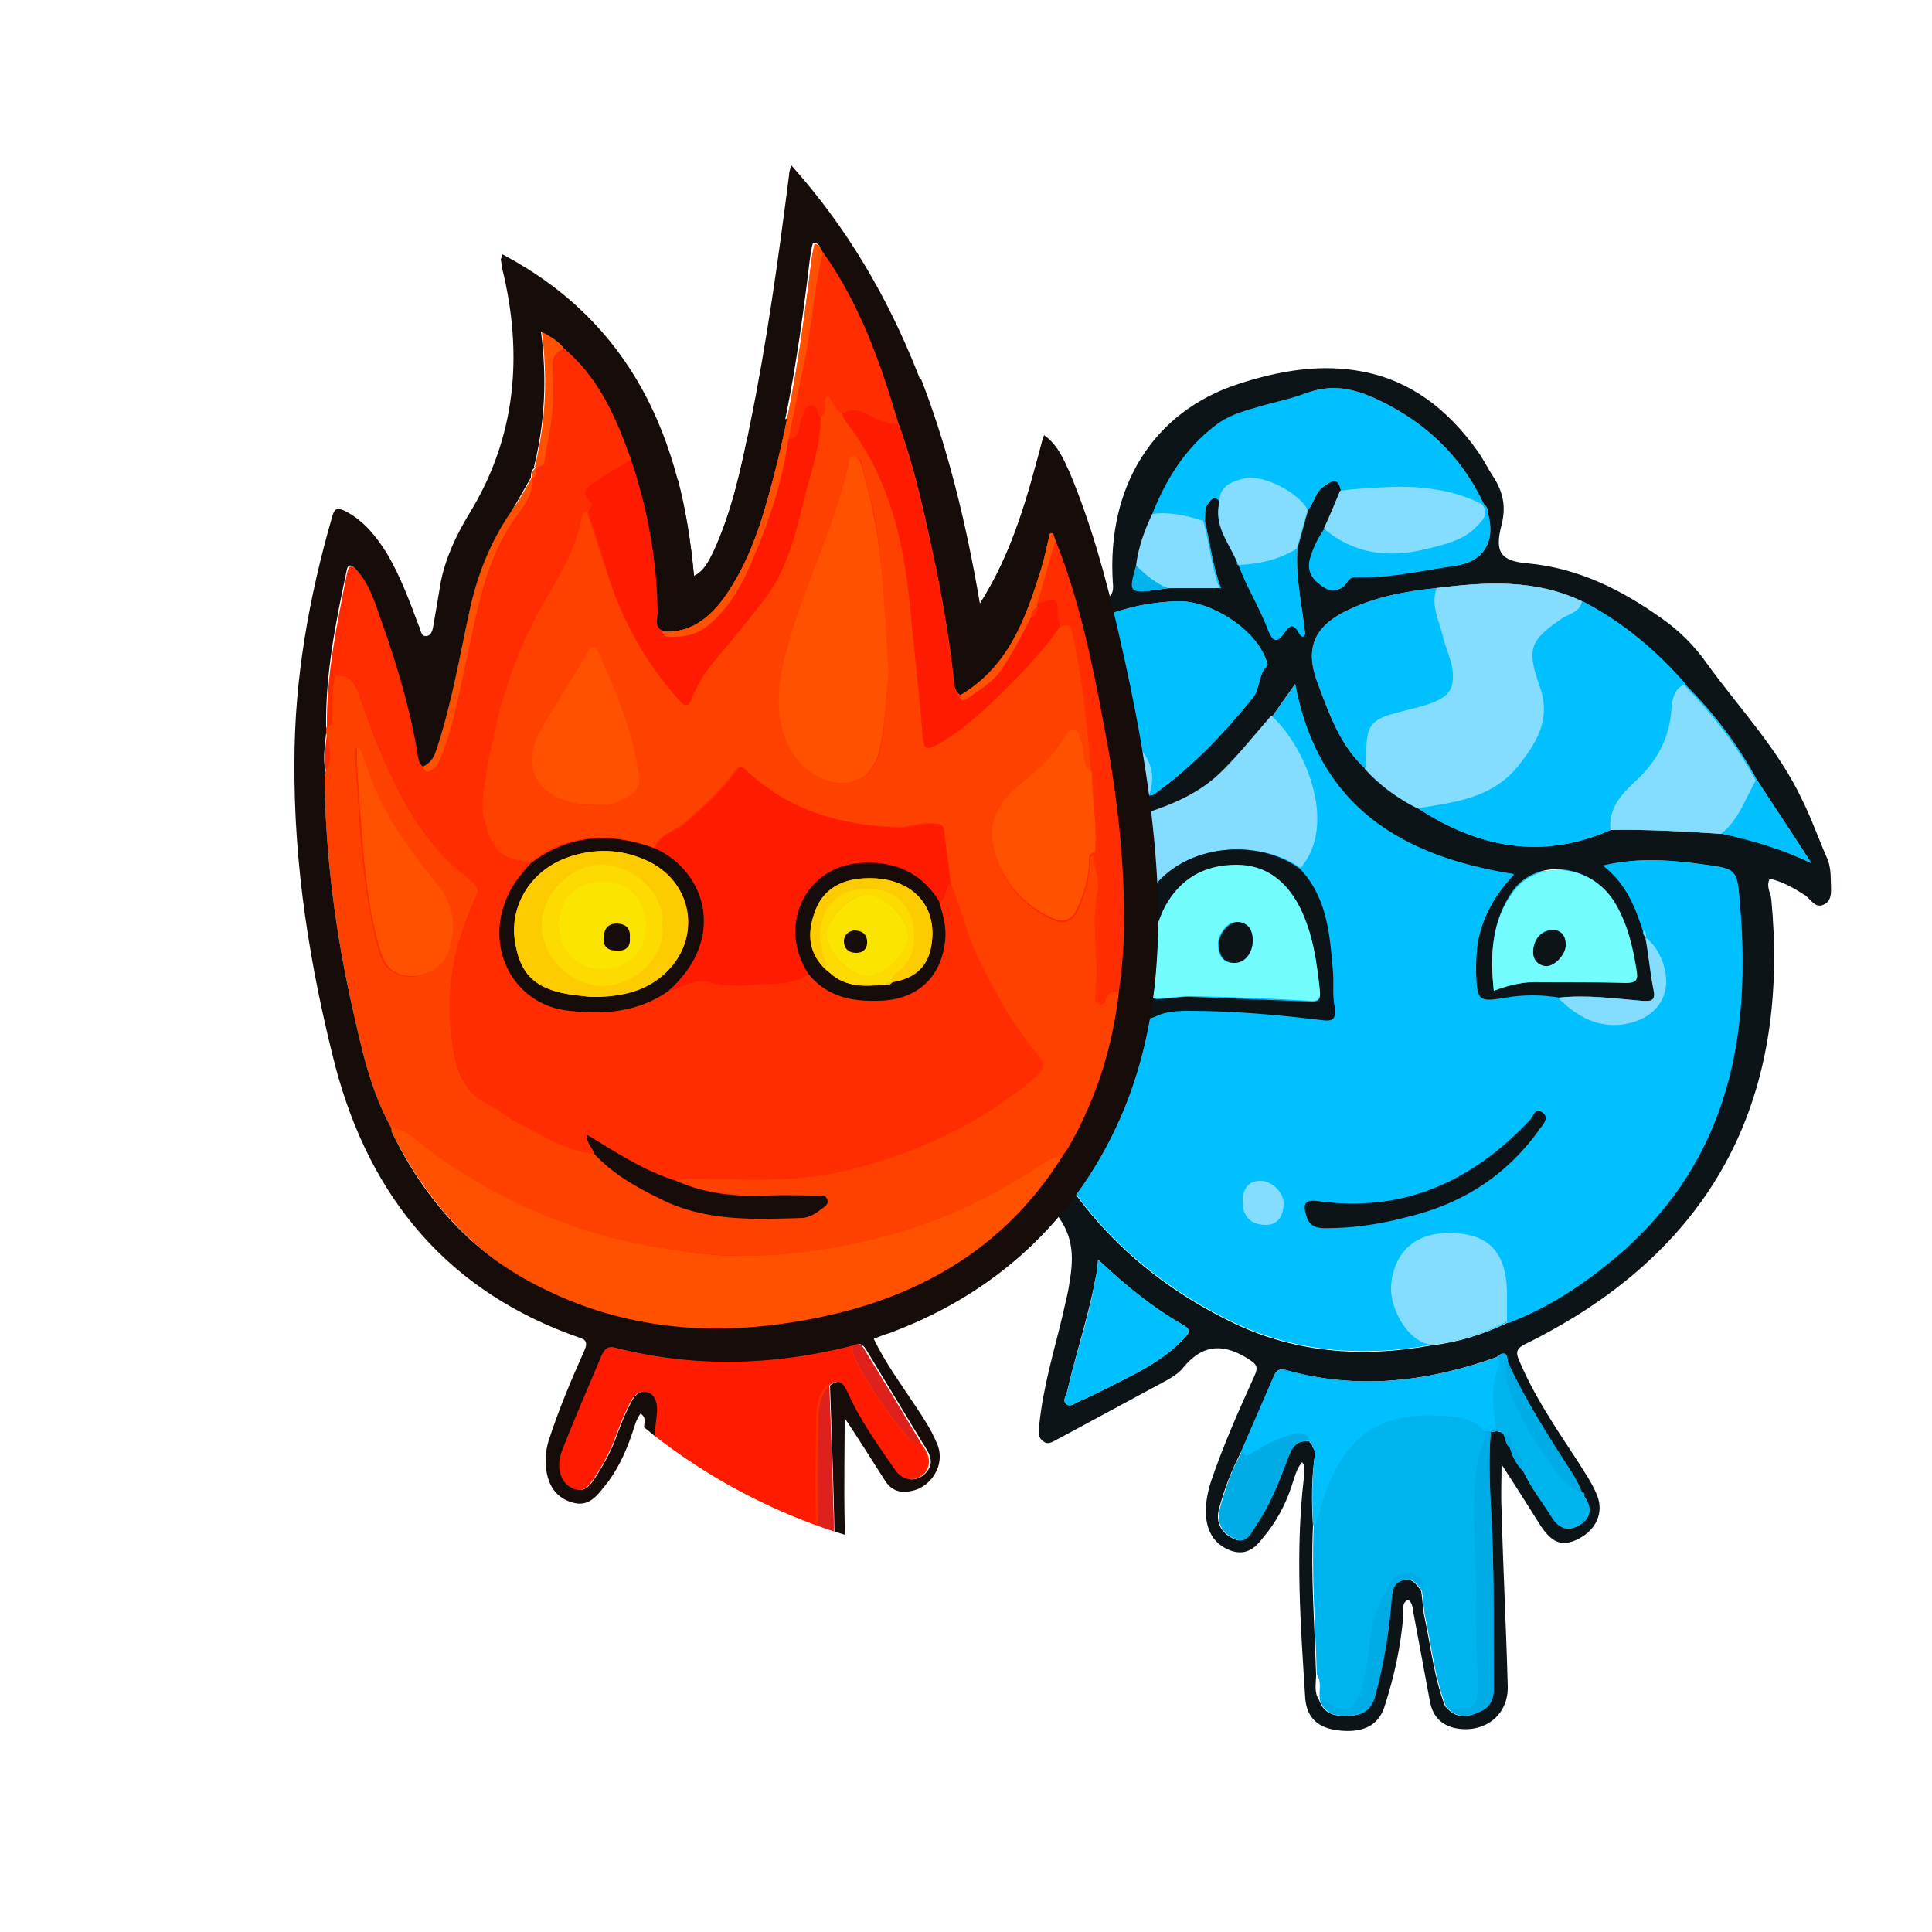 <?xml version="1.0" encoding="utf-8"?>
<!-- Generator: Adobe Illustrator 23.0.2, SVG Export Plug-In . SVG Version: 6.00 Build 0)  -->
<svg version="1.1" id="VEX" xmlns="http://www.w3.org/2000/svg" xmlns:xlink="http://www.w3.org/1999/xlink" x="0px" y="0px"
	 viewBox="0 0 250 250" style="enable-background:new 0 0 250 250;" xml:space="preserve">
<style type="text/css">
	.st0{fill:#00C0FF;}
	.st1{fill:#0C1418;}
	.st2{fill:#84DDFF;}
	.st3{fill:#73FCFE;}
	.st4{fill:#00B4EE;}
	.st5{fill:#00ACE5;}
	.st6{clip-path:url(#SVGID_2_);}
	.st7{fill:#FF5100;}
	.st8{fill:#FF2D00;}
	.st9{fill:#FE1B00;}
	.st10{fill:#DE211D;}
	.st11{fill:#FF2A00;}
	.st12{fill:#FF4100;}
	.st13{fill:#160C09;}
	.st14{fill:#F6C612;}
	.st15{fill:#FCCC00;}
	.st16{fill:#FDDA00;}
	.st17{fill:#FCE401;}
</style>
<g>
	<path class="st0" d="M196,113c-14.5-2.3-25.3-8.7-28.3-24.6c-1.3,1.8-2.2,3.1-3.1,4.4c-2.1,2.3-4,4.8-6.2,7
		c-4.4,4.4-10.3,5.6-15.9,7.4c-2.4,0.5-4.9,1.1-7.4,1.1c-1.2,0-1.8,0.4-2.3,1.5c-4,9.8-4.5,19.9-1.2,29.7
		c4.8,14.3,14.4,25,28.1,31.6c8.1,3.9,16.8,4.5,25.6,2.9c3.4-0.4,6.7-1.4,9.8-2.9c5.4-2.1,10.2-5.3,14.6-9.1
		c14-12.3,16.9-28.3,15.3-45.8c0.4-6.3-2.6-4.9-6.3-5.4c-4.3-0.6-11.2,1.1-11.2,1.1S202.8,112.6,196,113z"/>
	<path class="st0" d="M160.4,73.2L160.4,73.2c1,2.9,2.6,5.4,3.8,8.2c0.6,1.4,1.1,1.8,2.1,0.3c0.5-0.8,1.1-1.2,1.8-0.1
		c0.1,0.2,0.4,0.8,0.8,0.5c-0.4-3.8-1.3-7.4-1-11.2c0.5-1.7,0.9-3.3,1.4-5c0.8-0.9,0.9-2.2,1.9-2.9c0.8-0.6,2-1.6,2.4,0.4
		c-0.7,1.7-1.4,3.3-2.1,5c-0.8,1.1-1.3,2.4-1.7,3.8c-0.5,1.6,0.2,2.7,1.5,3.5c1.2,0.8,2.3,0.9,3.1-0.5c0.4-0.6,1.1-0.6,1.7-0.6
		c4.3,0.1,8.4-0.9,12.6-1.5c3.4-0.5,4.9-3.3,3.8-6.8c0.1-0.5-0.2-0.8-0.5-1.1c-3-6.4-7.9-10.9-14.4-13.8c-2.8-1.2-5.5-1.7-8.5-0.5
		c-2.1,0.8-4.4,1.3-6.6,1.9c-1.8,0.5-3.5,1.2-5.1,2.3c-3.9,2.9-6.3,6.9-8.1,11.4c-1,2.1-1.8,4.3-2.1,6.7c-1,3.5-0.9,3.6,2.7,3.1
		c0.5-0.1,0.9-0.1,1.4-0.2c2.2,0,4.4,0,6.7,0c-1.1-2.9-1.4-5.8-2.1-8.7c0.1-0.7-0.1-1.5,0.4-2.2s1-1.2,1.7-0.3
		c-0.8,3,1.2,5.3,2.2,7.8C160,73,160.1,73.1,160.4,73.2z"/>
	<path class="st0" d="M148.7,102.9L148.7,102.9c0.2,0,0.4,0,0.6-0.1c4.9-3.5,9-7.8,12.8-12.5c1-1.2,0.7-3.1,1.9-4.2
		c0.1-0.1-0.1-0.5-0.2-0.8c-1.5-4-7.2-7.6-11.4-7.5c-6.9,0.2-12.8,2.7-18,7c-1.9,1.3-3.9,2.5-5,4.6c-1.8,3-2.5,6.5-4,9.7
		c-1.2,2.6,1.2,5.3,4.1,5.4c3.9,0.1,7.8-0.2,11.6,0.4c2.4,0.3,4.8,0,6.9-1.7h0.1C148.4,103.2,148.7,103.2,148.7,102.9z"/>
	<path class="st0" d="M222.9,107.9c4,0.8,7.8,2,11.5,3.8c-2.3-3.6-4.7-7.2-7-10.7c-2.5-4.6-5.6-8.7-9.3-12.4
		c-3.8-4.4-8.2-8.1-13.4-10.8c-6.1-2.9-12.4-2.5-18.8-1.7c-3.9,0.4-7.8,1.1-11.4,2.8c-4.5,2.1-5.7,5-4,9.5c1.5,4,2.9,8.1,6.2,11.1
		c2,2.1,4.3,3.8,6.8,5.1c7.8,5.1,16.1,6.7,24.9,2.8C213.3,107.3,218.1,107.6,222.9,107.9z"/>
	<path class="st1" d="M168.5,189.2c-0.8,0.9-1,2.1-1.4,3.2c-0.8,2.4-2,4.6-3.6,6.5c-1,1.3-2.1,2.4-4.1,1.8c-2-0.7-3-2.1-3.3-4.1
		c-0.2-1.7,0.1-3.3,0.6-4.9c1.6-4.7,3.6-9.2,5.6-13.6c0.6-1.3,0.3-1.6-1-2.4c-3.3-2-5.9-1.6-8.3,1.4c-0.5,0.6-1.3,1.1-2,1.5
		c-4.6,2.5-9.3,5-13.9,7.5c-0.7,0.3-1.4,1-2.1,0.4c-0.8-0.5-0.6-1.5-0.5-2.3c0.5-4.8,1.9-9.4,3-14c0.3-1.4,0.7-2.8,0.9-4.3
		c0.6-3.5,0.5-6.4-2.3-9.5c-5.9-6.6-8.2-15-9.3-23.7c-1.1-8-0.9-16,2.4-23.6c0.7-1.7-0.7-1.2-1.4-1.3c-3.3-0.3-5.2-1.7-5.5-4.3
		c-0.2-1.4-0.1-2.9,0.1-4.4c2-11.4,9.1-18,19.8-21.3c1.3-0.4,2-0.7,1.8-2.4c-0.8-12.4,5.2-22.1,16.2-25.7c5.2-1.7,10.7-2.7,16.2-1.6
		c6.2,1.2,10.9,4.9,14.6,10c0.9,1.2,1.5,2.5,2.3,3.7c1.2,1.9,1.6,3.8,1,6.1c-0.9,3.5-0.2,4.7,3.4,5c6.5,0.6,12.1,3.4,17.3,7.1
		c2.3,1.6,4.3,3.6,5.9,5.9c4.2,5.8,9.2,11,12.3,17.6c1.2,2.4,2.1,5,3.2,7.5c0.4,0.9,0.5,1.9,0.5,2.9c0,1.1,0.3,2.5-0.8,3.1
		c-1.2,0.7-1.8-0.7-2.6-1.2c-1.4-0.9-2.8-1.7-4.5-2.1c-0.5,1,0.1,1.8,0.2,2.6c2.2,23.1-5.3,41.7-25.6,54.2c-2,1.2-4.1,2.4-6.2,3.4
		c-1.2,0.6-1.3,1.1-0.8,2.2c1.9,4.5,4.6,8.5,7.3,12.6c1,1.6,2.1,3.1,2.8,4.9c0.8,2.1-0.1,4.3-2.4,5.5c-2.1,1.1-3.4,0.6-4.9-1.6
		c-1.7-2.7-3.4-5.4-5.1-8c0,1.9-0.1,3.9,0,5.9c0.2,7.6,0.6,15.2,0.8,22.8c0.1,3.8-3.1,6.2-6.9,5.4c-2-0.5-2.9-1.8-3.2-3.6
		c-0.7-3.8-1.4-7.5-2.1-11.3c-0.1-0.6-0.1-1.3-0.7-1.7c-0.8,0.4-0.6,1.1-0.6,1.8c-0.3,4.2-1.2,8.2-2.5,12.2c-0.8,2.3-2.8,3.3-6,2.9
		c-2.5-0.3-4-1.6-4.2-4.1c-0.6-9.4-1.3-18.9-0.2-28.4c0.1-0.5,0.1-1.1,0-1.6C168.8,189.5,168.6,189.4,168.5,189.2z M194.6,185.6
		L194.6,185.6c0.2,0.6,0.3,1.3,0.8,1.7l0,0c0.3,1.1,0.8,2.1,1.7,3c1,2.1,2.4,3.9,3.6,5.8c0.9,1.5,2.1,2.1,3.6,1.2
		c1.6-0.9,1.6-2.3,0.6-3.7c0-0.3-0.1-0.4-0.3-0.5l0,0c-0.3-0.7-0.6-1.4-1-2c-3.1-4.8-6.2-9.6-8.6-14.8c-0.1-0.9-0.3-1.6-1.3-0.7
		c-8.9,3.2-18,4.3-27.3,1.7c-0.7-0.2-1.2-0.1-1.5,0.7c-1.4,3.2-2.8,6.5-4.2,9.7c-1.3,2.4-2.3,5-3,7.7c-0.4,1.7,0.4,3,1.9,3.7
		c1.6,0.8,2.2-0.7,2.8-1.7c1.7-2.6,2.9-5.5,4-8.4c0.5-1.4,1.1-2.7,3-2.5l0,0c0.1,0.2,0.3,0.4,0.4,0.5c0,0.1,0,0.2,0.1,0.3
		c0.1,0.2,0.2,0.4,0.3,0.6c-0.5,3.1-0.5,6.3-0.3,9.5c-0.3,6.4,0.2,12.8,0.4,19.3c0,1.1-0.3,2.3,0.4,3.3l0,0c0.7,2,2.3,2.1,4,2
		s2.7-0.8,3.1-2.5c1.1-4.1,1.8-8.3,2.1-12.5c0.1-1.1,0.3-2.1,1.5-2.5c1.3-0.4,1.9,0.5,2.5,1.4c0.2,1.2,0.2,2.5,0.5,3.7
		c0.8,3.8,1.2,7.6,2.6,11.2c0.1,0.1,0.2,0.2,0.3,0.3l0.1,0.1c1.3,1.3,2.8,0.9,4.2,0.2c1.3-0.6,1.6-1.8,1.6-3.1
		c-0.1-7.2,0.1-14.3-0.3-21.5c-0.2-3.8-0.4-7.7-0.1-11.5l0,0c0.3,0,0.6-0.1,0.9-0.1c0.1,0,0.3,0.1,0.4,0.1
		C194.4,185.3,194.5,185.5,194.6,185.6z M213,121.3L213,121.3c0.3,2.1,0.5,4.3,1.1,6.5c0.4,1.7-0.1,1.8-1.6,1.7
		c-3.6-0.3-7.1-0.8-10.7-0.4c-2.3-0.4-4.7-0.4-7,0c-3.5,0.6-3.7,0.4-3.8-3.4c0-1.2,0-2.5,0.2-3.7c0.6-3.4,2.3-6.3,4.7-8.9
		c-14.5-2.3-25.3-8.7-28.3-24.6c-1.3,1.8-2.2,3.1-3.1,4.4c-2.1,2.3-4,4.8-6.2,7c-4.4,4.4-10.3,5.6-15.9,7.4
		c-2.4,0.5-4.9,1.1-7.4,1.1c-1.2,0-1.8,0.4-2.3,1.5c-4,9.8-4.5,19.9-1.2,29.7c4.8,14.3,14.4,25,28.1,31.6c8.1,3.9,16.8,4.5,25.6,2.9
		c3.4-0.4,6.7-1.4,9.8-2.9c5.4-2.1,10.2-5.3,14.6-9.1c14-12.3,16.9-28.3,15.3-45.8c-0.3-3.8-0.6-3.9-4.3-4.4
		c-4.3-0.6-8.6-1-13.2,0.1c3,2.3,4.2,5.4,5.2,8.5C212.6,120.8,212.7,121.1,213,121.3z M160.4,73.2L160.4,73.2c1,2.9,2.6,5.4,3.8,8.2
		c0.6,1.4,1.1,1.8,2.1,0.3c0.5-0.8,1.1-1.2,1.8-0.1c0.1,0.2,0.4,0.8,0.8,0.5c-0.4-3.8-1.3-7.4-1-11.2c0.5-1.7,0.9-3.3,1.4-5
		c0.8-0.9,0.9-2.2,1.9-2.9c0.8-0.6,2-1.6,2.4,0.4c-0.7,1.7-1.4,3.3-2.1,5c-0.8,1.1-1.3,2.4-1.7,3.8c-0.5,1.6,0.2,2.7,1.5,3.5
		c1.2,0.8,2.3,0.9,3.1-0.5c0.4-0.6,1.1-0.6,1.7-0.6c4.3,0.1,8.4-0.9,12.6-1.5c3.4-0.5,4.9-3.3,3.8-6.8c0.1-0.5-0.2-0.8-0.5-1.1
		c-3-6.4-7.9-10.9-14.4-13.8c-2.8-1.2-5.5-1.7-8.5-0.5c-2.1,0.8-4.4,1.3-6.6,1.9c-1.8,0.5-3.5,1.2-5.1,2.3
		c-3.9,2.9-6.3,6.9-8.1,11.4c-1,2.1-1.8,4.3-2.1,6.7c-1,3.5-0.9,3.6,2.7,3.1c0.5-0.1,0.9-0.1,1.4-0.2c2.2,0,4.4,0,6.7,0
		c-1.1-2.9-1.4-5.8-2.1-8.7c0.1-0.7-0.1-1.5,0.4-2.2s1-1.2,1.7-0.3c-0.8,3,1.2,5.3,2.2,7.8C160,73,160.1,73.1,160.4,73.2z
		 M148.7,102.9L148.7,102.9c0.2,0,0.4,0,0.6-0.1c4.9-3.5,9-7.8,12.8-12.5c1-1.2,0.7-3.1,1.9-4.2c0.1-0.1-0.1-0.5-0.2-0.8
		c-1.5-4-7.2-7.6-11.4-7.5c-6.9,0.2-12.8,2.7-18,7c-1.9,1.3-3.9,2.5-5,4.6c-1.8,3-2.5,6.5-4,9.7c-1.2,2.6,1.2,5.3,4.1,5.4
		c3.9,0.1,7.8-0.2,11.6,0.4c2.4,0.3,4.8,0,6.9-1.7h0.1C148.4,103.2,148.7,103.2,148.7,102.9z M222.9,107.9c4,0.8,7.8,2,11.5,3.8
		c-2.3-3.6-4.7-7.2-7-10.7c-2.5-4.6-5.6-8.7-9.3-12.4c-3.8-4.4-8.2-8.1-13.4-10.8c-6.1-2.9-12.4-2.5-18.8-1.7
		c-3.9,0.4-7.8,1.1-11.4,2.8c-4.5,2.1-5.7,5-4,9.5c1.5,4,2.9,8.1,6.2,11.1c2,2.1,4.3,3.8,6.8,5.1c7.8,5.1,16.1,6.7,24.9,2.8
		C213.3,107.3,218.1,107.6,222.9,107.9z M193.3,128.2c2.1-0.8,4-1.2,6-1.2c3.7,0,7.4,0,11,0.1c1.2,0,1.6-0.3,1.4-1.5
		c-0.5-3.2-1.2-6.3-2.9-9c-3-4.8-9.9-5.6-13-1.4C193,119.1,192.8,123.6,193.3,128.2z M142.1,163c-0.1,1.1-0.2,1.9-0.4,2.7
		c-0.9,4.8-2.5,9.5-3.6,14.3c-0.1,0.6-0.7,1.2-0.1,1.7c0.6,0.4,1.2-0.2,1.7-0.4c1.2-0.5,2.4-1.1,3.6-1.7c3.5-1.8,7.1-3.4,9.9-6.4
		c0.8-0.8,0.9-1.2-0.2-1.8C149.1,169.2,145.6,166.3,142.1,163z"/>
	<path class="st0" d="M185.2,174c-8.8,1.6-17.4,1-25.6-2.9c-13.7-6.6-23.3-17.3-28.1-31.6c-3.3-9.8-2.8-20,1.2-29.7
		c0.5-1.1,1.1-1.5,2.3-1.5c2.5,0,4.9-0.6,7.4-1.1c-0.2,1.3,0.5,2.2,1.1,3.3c1.3,2.2,3.3,3.6,5.3,5.1c-2.5,4.8-2.8,9.8-1.3,15
		c0.3,1.1,0.6,1.8,2.1,1.1c1.2-0.6,2.7-0.7,4.1-0.7c5.8,0,11.5,0.5,17.3,1.2c1.5,0.2,2-0.1,1.7-1.7c-0.2-1.4-0.1-2.9-0.2-4.4
		c-0.4-4.8-0.7-9.6-4.2-13.4c4.9-5.7,0.5-15.9-3.8-19.7c0.9-1.3,1.8-2.6,3.1-4.4c3,15.9,13.8,22.3,28.3,24.6
		c-2.5,2.6-4.1,5.5-4.7,8.9c-0.2,1.3-0.2,2.5-0.2,3.7c0,3.8,0.3,4,3.8,3.4c2.3-0.4,4.7-0.3,7,0c2.2,2.3,4.6,3.9,8.1,3.5
		c2.7-0.3,5-1.7,5.7-4.1c0.7-2.4-0.5-5.8-2.5-7.2l0,0c0-0.3,0-0.7-0.3-0.9c-1.1-3.2-2.3-6.2-5.2-8.5c4.6-1.1,8.9-0.7,13.2-0.1
		c3.7,0.5,4,0.6,4.3,4.4c1.6,17.5-1.3,33.5-15.3,45.8c-4.4,3.8-9.1,7-14.6,9.1c0-1.2,0-2.4,0-3.5c0-5.9-2.7-8.4-8.5-7.9
		c-3.8,0.3-6.2,2.7-6.5,6.8C179.9,169.4,182.2,173.7,185.2,174z M172.9,158.9c3-0.1,6.1-0.6,9.1-1.3c7.1-1.7,13-5.4,17.3-11.5
		c0.5-0.6,1.2-1.5,0.2-2.1c-0.9-0.5-1.1,0.6-1.5,1c-7.5,8-16.5,12.1-27.6,10.5c-1.8-0.3-1.7,0.7-1.4,1.8
		C169.5,159.2,171.3,158.8,172.9,158.9z M160.8,155.1c0,2.3,1,3.3,2.8,3.3c1.6,0.1,2.5-1,2.5-2.8c0-1.3-1.5-2.9-3-2.9
		C161.3,152.8,160.9,154.1,160.8,155.1z"/>
	<path class="st0" d="M208.4,107.4c-8.9,3.9-17.1,2.3-24.9-2.8c4.9-0.7,9.9-1.3,13.3-5.8c2.3-3,4-6,2.5-10.1
		c-1.8-4.8-1.2-5.9,3.1-8.8c0.9-0.6,2.1-0.8,2.4-2.1c5.2,2.7,9.6,6.4,13.4,10.8c-1.3,0.6-1.6,1.8-1.6,2.9c-0.3,4-1.9,7.1-4.9,9.8
		C209.8,102.9,208.2,104.8,208.4,107.4z"/>
	<path class="st2" d="M204.7,77.8c-0.2,1.3-1.5,1.6-2.4,2.1c-4.3,2.9-4.8,4-3.1,8.8c1.5,4.1-0.1,7-2.5,10.1c-3.4,4.5-8.4,5-13.3,5.8
		c-2.6-1.3-4.9-3-6.8-5.1c0-0.7,0-1.4,0-2.1c0-3.5,0.6-4.3,4-5.2c1.9-0.5,3.8-0.8,5.5-1.7c1.2-0.6,1.7-1.4,1.7-2.8
		c0-1.9-0.9-3.6-1.3-5.4c-0.5-2-1.6-4-0.8-6.2C192.3,75.3,198.6,74.9,204.7,77.8z"/>
	<path class="st0" d="M134.4,84.8c5.2-4.3,11.2-6.8,18-7c4.2-0.1,10,3.5,11.4,7.5c0.1,0.3,0.3,0.7,0.2,0.8c-1.3,1.2-0.9,3-1.9,4.2
		c-3.8,4.7-7.9,9-12.8,12.5c-0.2,0.1-0.4,0.1-0.6,0.2c0.7-2,0.4-3.9-0.9-5.7c-1.7-2.2-3.1-4.6-5-6.6C140.5,88,138,85.6,134.4,84.8z"
		/>
	<path class="st0" d="M157.8,64.9c-0.7-0.9-1.2-0.4-1.7,0.3c-0.5,0.7-0.2,1.4-0.4,2.2c-2.2-0.6-4.3-1.2-6.6-0.9
		c1.8-4.5,4.2-8.4,8.1-11.4c1.5-1.2,3.3-1.8,5.1-2.3c2.2-0.7,4.5-1.1,6.6-1.9c3-1.1,5.7-0.7,8.5,0.5c6.4,2.9,11.3,7.4,14.4,13.8
		c-3.6-1.8-7.5-2.3-11.5-2.2c-2.3,0-4.5,0.2-6.8,0.5c-0.4-2.1-1.5-1-2.4-0.4c-1,0.7-1.1,2-1.9,2.9c-1-2.2-5.8-4.7-8.2-4.1
		C159.5,62.3,157.8,62.8,157.8,64.9z"/>
	<path class="st2" d="M148.8,115.4c-2-1.5-4.1-2.9-5.3-5.1c-0.6-1-1.3-2-1.1-3.3c5.6-1.8,11.5-2.9,15.9-7.4c2.2-2.2,4.1-4.6,6.2-7
		c4.3,3.8,8.7,14,3.8,19.7C163.1,108.6,153.3,108.9,148.8,115.4z"/>
	<path class="st0" d="M185.9,76.1c-0.8,2.2,0.3,4.2,0.8,6.2c0.4,1.8,1.4,3.5,1.3,5.4c0,1.4-0.6,2.2-1.7,2.8
		c-1.8,0.9-3.7,1.2-5.5,1.7c-3.4,0.9-4,1.7-4,5.2c0,0.7,0,1.4,0,2.1c-3.3-3-4.7-7.1-6.2-11.1c-1.7-4.6-0.5-7.4,4-9.5
		C178.1,77.2,181.9,76.5,185.9,76.1z"/>
	<path class="st3" d="M193.3,128.2c-0.5-4.6-0.3-9.1,2.6-12.9c3.2-4.2,10-3.4,13,1.4c1.7,2.8,2.4,5.8,2.9,9c0.2,1.2-0.2,1.5-1.4,1.5
		c-3.7-0.1-7.4-0.1-11-0.1C197.3,127,195.4,127.4,193.3,128.2z M200.9,120.3c-1.5,0.1-2.3,1.1-2.5,2.5c-0.1,1.1,0.4,1.9,1.5,2.1
		s2.6-1.3,2.7-2.7C202.6,121.2,202.1,120.5,200.9,120.3z"/>
	<path class="st2" d="M208.4,107.4c-0.3-2.7,1.3-4.5,3-6.1c3-2.7,4.7-5.8,4.9-9.8c0.1-1.1,0.4-2.4,1.6-2.9c3.6,3.7,6.8,7.8,9.3,12.4
		c-1.4,2.4-2.2,5.1-4.5,6.9C218.1,107.6,213.3,107.3,208.4,107.4z"/>
	<path class="st2" d="M134.4,84.8c3.6,0.8,6.1,3.2,8.4,5.8c1.8,2.1,3.3,4.5,5,6.6c1.4,1.8,1.6,3.6,0.9,5.7l0,0
		c-0.2,0.1-0.4,0.3-0.6,0.4H148c-1.1-0.1-2.2,0.1-3.3-0.3c-7.2-2.2-12.1-7-15.3-13.6C130.5,87.3,132.6,86.1,134.4,84.8z"/>
	<path class="st2" d="M185.2,174c-3-0.3-5.4-4.7-5.2-7.6c0.3-4,2.7-6.5,6.5-6.8c5.8-0.4,8.5,2.1,8.5,7.9c0,1.2,0,2.4,0,3.5
		C191.9,172.6,188.7,173.6,185.2,174z"/>
	<path class="st0" d="M142.1,163c3.5,3.3,7,6.1,10.9,8.4c1.1,0.6,1,0.9,0.2,1.8c-2.8,3-6.4,4.6-9.9,6.4c-1.2,0.6-2.4,1.2-3.6,1.7
		c-0.5,0.2-1.2,0.9-1.7,0.4c-0.6-0.5,0-1.1,0.1-1.7c1.1-4.8,2.8-9.4,3.6-14.3C141.9,165,142,164.1,142.1,163z"/>
	<path class="st0" d="M129.4,89.4c3.3,6.6,8.1,11.4,15.3,13.6c1.1,0.3,2.2,0.1,3.3,0.3c-2,1.6-4.4,2-6.9,1.7
		c-3.9-0.6-7.8-0.3-11.6-0.4c-2.9-0.1-5.3-2.8-4.1-5.4C126.9,95.9,127.6,92.5,129.4,89.4z"/>
	<path class="st2" d="M173.4,63.5c2.3-0.3,4.5-0.4,6.8-0.5c4-0.1,7.9,0.4,11.5,2.2c0.3,0.3,0.5,0.7,0.5,1.1c0,0.8-0.6,1.2-1,1.7
		c-1.8,2-4.5,2.5-6.9,3.1c-4.7,1.1-9.1,0.6-13-2.7C172,66.9,172.7,65.2,173.4,63.5z"/>
	<path class="st2" d="M157.8,64.9c0-2.1,1.7-2.6,3.2-3c2.4-0.6,7.2,1.9,8.2,4.1c-0.5,1.7-0.9,3.3-1.4,5c-2.3,1.4-4.8,2-7.5,2.1l0,0
		c-0.1-0.2-0.2-0.3-0.3-0.5C159,70.2,157,68,157.8,64.9z"/>
	<path class="st0" d="M171.3,68.5c3.8,3.3,8.3,3.8,13,2.7c2.4-0.6,5.1-1,6.9-3.1c0.5-0.5,1-1,1-1.7c1.2,3.4-0.4,6.3-3.8,6.8
		c-4.2,0.6-8.3,1.6-12.6,1.5c-0.6,0-1.3,0-1.7,0.6c-0.9,1.4-1.9,1.4-3.1,0.5c-1.3-0.9-1.9-2-1.5-3.5
		C169.9,70.9,170.5,69.7,171.3,68.5z"/>
	<path class="st2" d="M149.1,66.5c2.3-0.3,4.4,0.2,6.6,0.9c0.8,2.8,1,5.8,2.1,8.7c-2.3,0-4.5,0-6.7,0c-1.6-0.6-2.9-1.7-4.1-2.9
		C147.3,70.8,148.1,68.6,149.1,66.5z"/>
	<path class="st0" d="M160.3,73.2c2.6-0.2,5.2-0.7,7.5-2.1c-0.3,3.8,0.6,7.4,1,11.2c-0.4,0.3-0.7-0.3-0.8-0.5
		c-0.7-1.2-1.2-0.8-1.8,0.1c-1,1.4-1.5,1.1-2.1-0.3C163,78.6,161.3,76,160.3,73.2z"/>
	<path class="st2" d="M212.9,121.3c2,1.4,3.2,4.8,2.5,7.2s-3,3.8-5.7,4.1c-3.4,0.3-5.9-1.3-8.1-3.5c3.6-0.4,7.2,0.1,10.7,0.4
		c1.5,0.1,2,0,1.6-1.7C213.5,125.7,213.3,123.4,212.9,121.3z"/>
	<path class="st0" d="M222.9,107.9c2.2-1.8,3.1-4.5,4.5-6.9c2.3,3.6,4.7,7.2,7,10.7C230.7,109.9,226.8,108.8,222.9,107.9z"/>
	<path class="st4" d="M147,73.2c1.2,1.1,2.5,2.3,4.1,2.9c-0.5,0.1-0.9,0.1-1.4,0.2C146.1,76.8,146,76.7,147,73.2z"/>
	<path class="st4" d="M205,193.6c-0.1-0.2-0.2-0.3-0.3-0.5l0,0c-0.3-0.7-0.6-1.4-1-2c-3.1-4.8-6.2-9.6-8.6-14.8
		c-0.1-0.9-0.3-1.6-1.3-0.7c-9,3.2-18,4.3-27.3,1.7c-0.7-0.2-1.2-0.1-1.5,0.7c-1.4,3.2-2.8,6.5-4.2,9.7c-1.3,2.4-2.3,5-3,7.7
		c-0.4,1.7,0.4,3,1.9,3.7c1.6,0.8,2.2-0.7,2.8-1.7c1.7-2.6,2.9-5.5,4-8.4c0.5-1.4,1.1-2.7,3-2.5c0.1,0.2,0.3,0.4,0.4,0.5
		c0,0.1,0,0.2,0.1,0.3c0.1,0.2,0.2,0.4,0.3,0.6c-0.5,3.1-0.5,6.3-0.3,9.5c-0.3,6.4,0.2,12.8,0.4,19.3c0.7,1,0.2,2.2,0.4,3.3l0,0
		c0.7,2,2.3,2.1,4,2s2.7-0.8,3.1-2.5c1.1-4.1,1.8-8.3,2.1-12.5c0.1-1.1,0.3-2.1,1.5-2.5c1.3-0.4,1.9,0.5,2.5,1.4l0,0
		c0.2,1.2,0.2,2.5,0.5,3.7c0.8,3.8,1.2,7.6,2.6,11.2c0.1,0.1,0.2,0.2,0.3,0.3l0.1,0.1l0,0c1.3,1.3,2.8,0.9,4.2,0.2
		c1.3-0.6,1.6-1.8,1.6-3.1c-0.1-7.2,0.1-14.3-0.3-21.5c-0.2-3.8-0.4-7.7-0.1-11.5l0,0c0.3,0,0.6-0.1,0.9-0.1l0,0
		c0.1,0,0.3,0.1,0.4,0.1c0.1,0.1,0.3,0.3,0.4,0.4l0,0c0.2,0.6,0.3,1.3,0.8,1.7l0,0c0.3,1.1,0.8,2.1,1.7,3c1,2.1,2.4,3.9,3.6,5.8
		c0.9,1.5,2.1,2.1,3.6,1.2C206,196.4,206,195,205,193.6z M193.1,184.9L193.1,184.9L193.1,184.9z"/>
	<path class="st2" d="M212.7,120.4c0.3,0.2,0.3,0.5,0.3,0.9C212.7,121.1,212.6,120.8,212.7,120.4z"/>
	<path class="st5" d="M194.2,185.2c0.1,0.1,0.3,0.3,0.4,0.4C194.5,185.5,194.4,185.3,194.2,185.2z"/>
	<path class="st0" d="M160,72.7c0.1,0.2,0.2,0.3,0.3,0.5C160.1,73.1,160,73,160,72.7z"/>
	<path class="st5" d="M169.6,186.4c0.1,0.2,0.3,0.4,0.4,0.5C169.8,186.8,169.7,186.6,169.6,186.4z"/>
	<path class="st5" d="M170,187.2c0.1,0.2,0.2,0.4,0.3,0.6C170.3,187.6,170.2,187.4,170,187.2z"/>
	<path class="st5" d="M205,193.6c-0.1-0.2-0.2-0.3-0.3-0.5C205,193.1,205.1,193.3,205,193.6z"/>
	<path class="st0" d="M148.1,103.2c0.2-0.1,0.4-0.3,0.6-0.4C148.7,103.2,148.4,103.2,148.1,103.2z"/>
	<path class="st1" d="M148.8,115.4c4.5-6.5,14.3-6.9,19.5-2.9c3.5,3.8,3.8,8.6,4.2,13.4c0.1,1.5-0.1,2.9,0.2,4.4
		c0.2,1.6-0.2,1.9-1.7,1.7c-5.7-0.7-11.5-1.2-17.3-1.2c-1.4,0-2.9,0.1-4.1,0.7c-1.5,0.7-1.8,0-2.1-1.1
		C146,125.3,146.3,120.3,148.8,115.4z M148.7,126.4c-0.1,3-0.1,3,2.5,2.8c1-0.1,2.1-0.3,3.1-0.2c5.1,0.2,10.1,0.4,15.2,0.6
		c1,0.1,1.4-0.2,1.3-1.2c-0.4-3.7-0.9-7.5-2.6-10.9c-1.7-3.3-4.2-5.5-8.2-5.5c-4.2,0-7.4,1.8-9.3,5.5
		C149.2,120.4,148.9,123.6,148.7,126.4z"/>
	<path class="st1" d="M172.9,158.9c-1.6,0-3.4,0.4-3.9-1.7c-0.3-1.1-0.4-2,1.4-1.8c11.1,1.6,20.1-2.5,27.6-10.5
		c0.4-0.4,0.6-1.6,1.5-1c1,0.6,0.3,1.5-0.2,2.1c-4.3,6.1-10.1,9.8-17.3,11.5C179,158.3,175.9,158.8,172.9,158.9z"/>
	<path class="st2" d="M160.8,155.1c0.1-1,0.5-2.3,2.3-2.3c1.5,0,3,1.5,3,2.9c0,1.8-0.9,2.9-2.5,2.8
		C161.7,158.4,160.7,157.3,160.8,155.1z"/>
	<path class="st1" d="M200.9,120.3c1.2,0.1,1.7,0.8,1.7,2c0,1.3-1.6,2.9-2.7,2.7c-1.1-0.2-1.6-1-1.5-2.1
		C198.6,121.4,199.4,120.5,200.9,120.3z"/>
	<path class="st3" d="M148.7,126.4c0.2-2.7,0.5-6,2-9c2-3.7,5.1-5.5,9.3-5.5c3.9,0,6.5,2.2,8.2,5.5c1.7,3.4,2.2,7.1,2.6,10.9
		c0.1,1-0.3,1.3-1.3,1.2c-5.1-0.3-10.1-0.5-15.2-0.6c-1,0-2.1,0.1-3.1,0.2C148.7,129.4,148.7,129.4,148.7,126.4z M162.1,121.7
		c0-1.3-0.6-2.3-2-2.4c-1.3-0.1-2.6,1.6-2.5,3.1c0.1,1.1,0.5,2.2,1.9,2.2C160.9,124.6,162.1,123.3,162.1,121.7z"/>
	<path class="st1" d="M162.1,121.7c0,1.7-1.1,3-2.5,2.9s-1.8-1.1-1.9-2.2c-0.1-1.4,1.2-3.1,2.5-3.1
		C161.5,119.4,162.1,120.3,162.1,121.7z"/>
	<path class="st4" d="M170.5,216.5c-0.3-6.4-0.7-12.8-0.4-19.3c0.6-0.5,0.6-1.3,0.9-2.1c2.4-8.1,6.4-12.7,15.6-12.1
		c2,0.1,4.2,0.3,5.7,2c0.2,1.4-0.6,2.5-0.8,3.8c-1.1,5.9-0.1,11.9-0.2,17.8c-0.1,3.5,0.2,7.1,0.2,10.6c0.1,3.8,0,3.8-3.7,3.7
		l-0.1-0.1c-0.1-0.1-0.2-0.2-0.3-0.3c-1.5-3.6-1.8-7.5-2.6-11.2c-0.3-1.2-0.3-2.5-0.5-3.7c0.3-1.2-0.5-1.8-1.5-2.1s-2,0.1-2.5,1
		c-1.3,2.1-2.3,4.2-2.7,6.7c-0.4,2.6-0.5,5.3-1.5,7.9c-0.9,2.2-2,2.6-4,1.2c-0.3-0.2-0.7-0.4-1.1-0.5l0,0
		C170.7,218.7,171.2,217.6,170.5,216.5z"/>
	<path class="st0" d="M192.1,185.2c-1.5-1.8-3.7-1.9-5.7-2c-9.2-0.6-13.2,4-15.6,12.1c-0.2,0.7-0.2,1.5-0.9,2.1
		c-0.1-3.2-0.2-6.3,0.3-9.5c-0.1-0.2-0.2-0.4-0.3-0.6c-0.1-0.1-0.1-0.2-0.1-0.3c-0.1-0.2-0.3-0.4-0.4-0.5l0,0
		c-1-1.6-2.4-0.9-3.6-0.4c-1.4,0.5-2.7,1.3-4.1,2.1c-0.7,0.4-1,0.4-1.1-0.4c1.4-3.2,2.8-6.5,4.2-9.7c0.3-0.8,0.8-0.9,1.5-0.7
		c9.3,2.6,18.4,1.5,27.3-1.7c0.3,0.2,0.5,0.6,0.4,0.9c-1.2,2.7-0.8,5.5-0.4,8.3c-0.3,0.1-0.7,0.1-0.8,0.5l0,0
		C192.7,185.2,192.4,185.2,192.1,185.2z"/>
	<path class="st5" d="M192.1,185.2c0.3,0,0.5,0,0.8,0c-0.3,3.8-0.1,7.7,0.1,11.5c0.4,7.2,0.2,14.3,0.3,21.5c0,1.4-0.2,2.5-1.6,3.1
		c-1.4,0.7-2.9,1.1-4.2-0.2c3.6,0.1,3.7,0.1,3.7-3.7c-0.1-3.5-0.3-7.1-0.2-10.6c0.1-5.9-0.8-11.9,0.2-17.8
		C191.5,187.7,192.3,186.6,192.1,185.2z"/>
	<path class="st5" d="M160.8,187.7c0.1,0.8,0.4,0.8,1.1,0.4c1.3-0.8,2.6-1.6,4.1-2.1c1.2-0.4,2.6-1.2,3.6,0.4
		c-1.9-0.2-2.5,1.1-3,2.5c-1.1,2.9-2.2,5.8-4,8.4c-0.7,1-1.2,2.4-2.8,1.7c-1.5-0.7-2.4-2-1.9-3.7
		C158.5,192.7,159.4,190.1,160.8,187.7z"/>
	<path class="st4" d="M193.8,184.7c-0.4-2.8-0.8-5.5,0.4-8.3c0.1-0.3-0.1-0.7-0.4-0.9c1-0.8,1.3-0.2,1.3,0.7
		c-0.5,1.2-0.2,2.4,0.2,3.6c1.2,3.2,2.9,6.1,4.9,8.9c1.2,1.7,2.2,3.7,4.5,4.4l0,0c0.1,0.2,0.2,0.3,0.3,0.5c1,1.4,1,2.8-0.6,3.7
		s-2.7,0.3-3.6-1.2c-1.2-2-2.7-3.7-3.6-5.8c-0.1-1.3-0.2-2.5-1.7-3l0,0c0-0.7,0.3-1.5-0.8-1.7l0,0c-0.1-0.1-0.3-0.3-0.4-0.4
		c-0.1,0-0.3-0.1-0.4-0.1C193.8,184.9,193.8,184.8,193.8,184.7z"/>
	<path class="st5" d="M170.8,219.9c0.4,0.2,0.8,0.3,1.1,0.5c2,1.4,3.2,1,4-1.2c1-2.5,1.1-5.3,1.5-7.9c0.3-2.5,1.4-4.6,2.7-6.7
		c0.5-0.9,1.5-1.3,2.5-1s1.8,0.9,1.5,2.1c-0.6-0.8-1.3-1.8-2.5-1.4c-1.2,0.4-1.4,1.4-1.5,2.5c-0.3,4.2-1,8.4-2.1,12.5
		c-0.4,1.7-1.5,2.4-3.1,2.5C173.2,222,171.5,221.9,170.8,219.9z"/>
	<path class="st5" d="M204.7,193.1c-2.3-0.6-3.3-2.7-4.5-4.4c-2-2.7-3.7-5.6-4.9-8.9c-0.4-1.2-0.7-2.4-0.2-3.6
		c2.4,5.2,5.5,10,8.6,14.8C204.1,191.7,204.4,192.4,204.7,193.1z"/>
	<path class="st5" d="M195.4,187.3c1.5,0.5,1.6,1.7,1.7,3C196.3,189.5,195.8,188.4,195.4,187.3z"/>
	<path class="st5" d="M194.7,185.6c1.1,0.2,0.8,1,0.8,1.7C194.9,186.9,194.8,186.2,194.7,185.6z"/>
	<path class="st5" d="M193.8,184.7c0,0.1,0,0.2,0,0.4c-0.3,0-0.6,0.1-0.9,0.1C193.1,184.8,193.5,184.8,193.8,184.7z"/>
</g>
<g>
	<g>
		<defs>
			<path id="SVGID_1_" d="M132,48c42.5,0,77,34.5,77,77s-34.5,77-77,77c-18.6,0-35.6-6.6-48.9-17.5c-0.4,1.1-3.5,10.9-5.3,11.1
				c-13.2,1.8-7.9-10.1-7.7-10.4c2.4-4.3,4.7-8.6,3.2-10.4C61.9,161.4,55,144,55,125C55,82.5,89.5,48,132,48z"/>
		</defs>
		<clipPath id="SVGID_2_">
			<use xlink:href="#SVGID_1_"  style="overflow:visible;"/>
		</clipPath>
		<g class="st6">
			<path class="st5" d="M84.9,200.6c0.7,1,0.2,2.2,0.4,3.3C84.6,202.8,84.9,201.7,84.9,200.6z"/>
			<path class="st5" d="M101.7,204.8c0.1,0.1,0.2,0.2,0.3,0.3C101.9,205,101.8,204.9,101.7,204.8z"/>
			<path class="st7" d="M46,73.6c-0.8,4.6-1.7,9.2-2.5,13.8c-0.4,1.7-0.5,3.4-0.4,5.1c0,0.6,0.2,1.4-0.8,1.6
				c-0.1-6.8,1.2-13.4,2.6-20C45,73.6,45.1,72.6,46,73.6z"/>
			<path class="st7" d="M42.3,94.9c0.6,1.7,0.8,3.4-0.1,5C41.8,98.2,42,96.6,42.3,94.9z"/>
			<g>
				<path class="st8" d="M119.2,186.8c-2.5-4.1-5-8.3-7.5-12.4c-0.4-0.7-0.9-0.6-1.4-0.3c-10.2,2.6-20.5,2.9-30.7,0.3
					c-1.1-0.3-1.5,0.2-1.9,1.1c-1.6,3.8-3.3,7.7-4.8,11.5c-0.4,1-0.8,2.1-0.6,3.2c0.2,1.2,0.8,2.1,2,2.5s1.9-0.4,2.5-1.3
					c1-1.5,1.9-3.1,2.6-4.8c0.6-1.6,1.2-3.3,2-4.8c0.4-0.9,1.1-2.1,2.4-1.6c1,0.4,1.2,1.6,1.1,2.7c-0.1,1.1-0.3,2.2-0.3,3.3
					c-0.2,8.4,0.3,16.9,0.5,25.3c0,1,0,2.1,0.8,2.9c0.4,0.8,1.1,1.1,2,1.1c0.5,0.2,1.1,0.2,1.6,0c2.1,0.3,2.8-1.1,3.2-2.8
					c1.1-4.5,1.8-9.1,2.2-13.8c2.2-1.6,3.4-1.1,3.8,1.5c0.8,4.1,1.6,8.3,2.5,12.4c0.2,1,0.4,2.1,1.7,2.3c2.5,1,4.9-0.2,5-2.6
					c0.2-11.1-0.2-22.2-0.6-33.2c1.3-1.1,1.8-0.1,2.3,0.9c1.6,3.6,3.9,6.8,6.2,10.1c1,1.4,2.8,1.5,3.9,0.3
					C120.7,189.2,120.1,188,119.2,186.8z"/>
				<path class="st9" d="M89.4,215.5c-0.5,0.2-1.1,0.2-1.6,0c-0.4-0.9-1.2-1-2-1.1c-0.8-0.8-0.8-1.9-0.8-2.9
					c-0.2-8.4-0.7-16.8-0.5-25.3c0-1.1,0.2-2.2,0.3-3.3c0.1-1.1,0-2.3-1.1-2.7c-1.2-0.5-1.9,0.7-2.4,1.6c-0.8,1.6-1.3,3.2-2,4.8
					c-0.7,1.7-1.6,3.3-2.6,4.8c-0.6,0.9-1.3,1.7-2.5,1.3s-1.8-1.3-2-2.5s0.2-2.2,0.6-3.2c1.6-3.8,3.2-7.7,4.8-11.5
					c0.4-0.9,0.8-1.4,1.9-1.1c10.3,2.6,20.5,2.3,30.7-0.3c0,0.6,0.1,1.2,0.4,1.8c1.6,3.2,3.7,6.2,5.9,9c0.6,0.8,1.3,1.9,2.6,1.9
					c0.8,1.2,1.5,2.4,0.3,3.7c-1.1,1.2-2.9,1.2-3.9-0.3c-2.2-3.2-4.5-6.5-6.2-10.1c-0.5-1-1-2-2.3-0.9c-1.4,1.5-1.4,3.4-1.4,5.2
					c-0.1,4.9-0.1,9.9,0,14.8c0,3.3-0.2,6.6,0.3,10c0.5,3.7-0.5,5.2-3.3,5.9c-1.3-0.2-1.5-1.3-1.7-2.3c-0.9-4.1-1.7-8.3-2.5-12.4
					c-0.5-2.6-1.6-3.1-3.8-1.5c-2.2,1.8-2.4,4.3-2.8,6.8C91.5,209.1,91.3,212.5,89.4,215.5z"/>
				<path class="st10" d="M102.9,215.2c2.8-0.7,3.8-2.3,3.3-5.9c-0.5-3.3-0.3-6.6-0.3-10c-0.1-4.9-0.1-9.9,0-14.8
					c0-1.8,0-3.7,1.4-5.2c0.4,11.1,0.9,22.2,0.6,33.2C107.8,215,105.4,216.2,102.9,215.2z"/>
				<path class="st10" d="M89.4,215.5c1.8-3,2-6.4,2.6-9.7c0.4-2.5,0.6-5.1,2.8-6.8c-0.3,4.7-1.1,9.2-2.2,13.8
					C92.3,214.4,91.6,215.8,89.4,215.5z"/>
				<path class="st10" d="M119.2,186.8c-1.3,0-1.9-1.1-2.6-1.9c-2.2-2.8-4.3-5.8-5.9-9c-0.3-0.6-0.4-1.2-0.4-1.8
					c0.5-0.3,1-0.3,1.4,0.3C114.3,178.6,116.8,182.7,119.2,186.8z"/>
				<path class="st10" d="M85.8,214.5c0.8,0.1,1.6,0.2,2,1.1C87,215.6,86.2,215.3,85.8,214.5z"/>
				<path class="st11" d="M69.3,60.6c-0.4,0.3-0.5,0.7-0.5,1.2v0.1c-0.9,1.5-1.7,3.1-2.7,4.6c-2.5,3.7-4.1,7.7-5.1,12
					c-1.4,5.9-2.3,11.8-4.1,17.6c-0.4,1.2-0.8,2.6-2.1,3.2c-0.6-0.5-0.6-1.3-0.7-1.9c-1.1-5.8-2.7-11.5-4.7-17.1
					c-0.8-2.3-1.6-4.7-3.3-6.6c-0.9-1-1.1,0.1-1.2,0.5c-1.3,6.6-2.7,13.2-2.6,20c0,0.3,0,0.6,0,0.8c-0.2,1.7-0.4,3.3-0.1,5
					c0,0.2-0.1,0.4-0.1,0.6c0.1,10.1,1.4,20,3.6,29.9c1.2,5.3,2.3,10.7,5,15.5c0,0.2,0,0.4,0.1,0.6c4.4,8.8,10.6,15.8,19.4,20.2
					c9.9,5,20.4,6.2,31.2,4.7c15.1-2.1,27.9-8.4,36.3-21.7c0.3-0.4,0.6-0.8,0.8-1.2c3.6-6.3,5.7-13,6.5-20.2
					c0.2-2.1,0.5-4.3,0.6-6.4c0.3-9.5-0.8-18.9-2.6-28.2c-1.5-8.1-3.2-16.2-6.3-23.9c-0.1-0.3-0.2-0.8-0.4-0.9
					c-0.5-0.1-0.4,0.4-0.5,0.7c-0.4,1.3-0.6,2.7-1,4c-2,6.4-4.2,12.6-10.5,16.3c-0.7-0.5-0.6-1.4-0.7-2.1c-0.5-4.7-1.3-9.3-2.2-13.9
					c-1.3-6.5-2.7-13-5-19.2c-2.3-7.8-5-15.4-9.8-22.1c-0.3-0.4-0.4-1-1.2-1.1c-0.1,0.7-0.3,1.4-0.4,2.1c-1.1,9.2-2.4,18.3-4.7,27.3
					c-1.5,5.8-3.1,11.5-6.7,16.5c-1.9,2.7-4.3,4.5-7.9,4.2c-0.8-0.7-0.4-1.6-0.4-2.3c-0.1-6.8-1.3-13.5-3.5-19.9
					c-1.9-5.3-4.2-10.5-8.6-14.2c-0.7-0.9-1.7-1.5-3-2.2C71,49.2,70.7,54.9,69.3,60.6L69.3,60.6z"/>
				<path class="st12" d="M144.9,128.3c-0.8,7.2-2.9,13.9-6.5,20.2c-0.2,0.4-0.6,0.8-0.8,1.2c-1.1-0.2-1.9,0.4-2.7,0.9
					c-6.8,4.5-14.2,7.9-22.1,9.8c-5.5,1.3-11,2.1-16.6,2.1c-3.7,0-7.4-0.5-11.1-1.1c-10.4-1.7-19.8-5.7-28.4-11.7
					c-1.9-1.4-3.5-3.4-6.1-3.8c-2.7-4.9-3.8-10.2-5-15.5c-2.2-9.8-3.5-19.8-3.6-29.9c0-0.2,0.1-0.4,0.1-0.6c0.9-1.6,0.7-3.3,0.1-5
					c0-0.3,0-0.6,0-0.8c1-0.2,0.8-1,0.8-1.6c0-1.7,0-3.4,0.4-5.1c1.6-0.2,2.4,0.8,2.9,2.1c0.8,2.3,1.6,4.6,2.5,6.8
					c2.8,6.8,6.1,13.2,12.2,17.7c0.7,0.5,1,1.2,0.6,2c-2.7,5.7-4,11.7-3.2,18.1c0.4,3.7,1.2,7.1,4.9,8.9c1.3,0.6,2.4,1.7,3.7,2.3
					c3.2,1.5,6.1,3.6,9.7,3.9c2.3,2.5,5.2,4.2,8.3,5.8c5.9,3,12.3,2.8,18.7,2.6c1,0,1.8-0.7,2.6-1.3c0.4-0.3,0.8-0.6,0.5-1.2
					c-0.2-0.5-0.7-0.4-1.1-0.4c-2.2,0-4.3,0-6.5,0c-4.1,0.1-8.1-0.3-11.9-1.9c0.6-0.3,1.2-0.3,2-0.3c6.6,0.1,13.3,0.6,19.9-1
					c9.1-2.2,17.4-6,24.6-12.1c1.2-1,1.3-1.7,0.3-2.9c-3.3-3.8-5.7-8.2-7.8-12.7c-1.5-3.1-2.4-6.5-3.5-9.7c-0.3-2.2-0.6-4.4-0.8-6.6
					c-0.1-1-0.8-0.9-1.5-1c-1.5-0.1-2.8,0.5-4.3,0.5c-7.4-0.2-14-2.1-19.6-7.2c-0.6-0.5-0.9-0.9-1.6,0c-1.8,2.6-4.1,4.6-6.5,6.7
					c-1.3,1.1-3.2,1.4-3.9,3.2c-5.7-2.1-11.1-1.9-16.1,1.9c-4.2-0.7-5.1-1.6-6.1-5.6c-0.4-1.8-0.1-3.4,0.1-5.1
					c1.2-7.4,3.1-14.6,6.6-21.3c2.1-4,4.8-7.8,5.8-12.4c0.1-0.5,0.2-1.1,1-1.1c0.9,2.6,1.7,5.3,2.6,7.9c1.9,6.1,4.9,11.6,9.2,16.4
					c0.9,1,1.3,1,1.8-0.3c0.7-1.7,1.6-3.2,2.8-4.6c2.1-2.5,4.2-5,6.2-7.6c3.1-3.9,4.3-8.5,5.4-13.2c0.9-3.6,2.2-7,2.2-10.8
					c1-0.7-0.1-2.1,0.9-2.8c0.8,0.7,1,2,2,2.4c0,0.5,0.3,0.9,0.6,1.3c5.5,7.1,7.4,15.4,8.2,24.1c0.5,5.5,1.2,11,1.6,16.5
					c0.1,1.8,0.7,1.6,1.9,1c2.8-1.6,5.2-3.7,7.5-5.9c3-2.9,5.9-5.8,8.3-9.3c1-0.6,1.5-0.4,1.8,0.9c1.3,5.9,1.9,11.9,2.4,17.9
					c-1.5-1-0.7-2.8-1.4-4c-0.3-0.5-0.1-1.2-0.8-1.3c-0.7-0.1-0.9,0.5-1.2,1c-1.6,2.3-3.6,4.2-5.7,6c-2.5,2-4.3,4.7-3.6,7.9
					c0.9,4.2,3.4,7.5,7.5,9.4c1.6,0.7,2.7,0.3,3.4-1.2c0.8-1.8,1.4-3.6,1.5-5.6c0-0.7-0.2-1.5,0.8-1.6c-0.3,1.7,0.7,3.3,0.4,4.9
					c-1,4.5,0.2,9-0.3,13.5c0,0.3-0.1,0.7,0.3,0.9c0.5,0.2,0.8-0.2,0.9-0.6C143.4,128.3,144.2,128.3,144.9,128.3z M115,87.1
					c-0.5-7-0.6-13.6-1.8-20.1c-0.4-2.2-1.1-4.4-1.6-6.7c-0.1-0.5-0.3-1.2-1-1.2c-0.9,0-0.6,0.8-0.7,1.3c-0.3,1.3-0.7,2.5-1.1,3.8
					c-2.2,7.4-5.7,14.3-7.4,21.9c-1,4.3-1,8.4,1.8,12.1c1.6,2.2,4.7,3.6,7.1,3c2.6-0.7,3.4-2.9,3.8-5.1
					C114.6,92.9,114.8,89.7,115,87.1z M76.9,104.1c1.4,0.2,2.8-0.2,4-0.8c1.2-0.6,2-1.5,1.8-2.9c-0.9-5.6-2.9-10.8-5.2-15.9
					c-0.4-0.9-0.8-1.3-1.5-0.1c-1.8,3.2-3.8,6.2-5.7,9.4c-3.1,5.2-1.3,9.1,4.5,10.2C75.5,104.2,76.2,104.1,76.9,104.1z M46.6,96.8
					c-0.2,0-0.4,0.1-0.6,0.1c0,0.7,0,1.3,0,2c0.3,3.7,0.5,7.5,0.8,11.2c0.4,4.3,1,8.6,2.2,12.9c0.6,2.2,1.8,3.3,4.1,3.4
					c2.1,0,4.1-1.3,4.8-3.3c1-3,0.6-5.8-1.3-8.3c-3-3.9-6.1-7.8-8.1-12.3C47.9,100.5,47.3,98.6,46.6,96.8z"/>
				<path class="st13" d="M65,32.8c16.8,8.9,23.2,23.7,24.8,41.7c1.3-0.6,1.9-1.9,2.5-3.1c2.4-5.2,3.6-10.8,4.7-16.3
					c2.2-10.8,3.7-21.6,5.1-32.5c0-0.3,0.2-0.7,0.3-1.3C117,37.5,123.2,57,126.8,78.1c4.4-6.9,6.3-14.3,8.3-21.8
					c1.8,1.3,2.5,3.1,3.3,4.8c2.8,6.7,4.7,13.6,6.3,20.6c2.2,9.5,4,19,4.8,28.7c1.3,15.8-0.6,31-10.3,44.2
					c-6.1,8.4-14.3,14.1-24,17.7c-0.7,0.3-1.4,0.5-2.2,0.8c1.5,3.2,3.6,6,5.5,8.9c1,1.5,2,3,2.7,4.7c1.3,2.7-0.7,6-3.7,6.3
					c-1.4,0.2-2.4-0.4-3.1-1.6c-1.8-2.8-3.6-5.7-5.1-7.9c0,4.2-0.1,8.9,0,13.7s0.4,9.6,0.4,14.4c0.1,3.7-3.1,6.1-6.7,5.4
					c-1.7-0.4-2.8-1.3-3.2-3.1c-0.8-3.3-1.5-6.6-1.9-10c-0.2-1.2-0.3-2.4-0.9-3.6c-0.9,0.5-0.8,1.2-0.8,1.9c-0.2,4.1-1.3,8.1-2.4,12
					c-0.7,2.6-3.4,3.4-6.3,3.1c-2.5-0.3-3.8-1.7-4-4.2c-0.6-9.7-1.4-19.3-0.1-29c0.1-0.4,0-0.8-0.5-1.2c-0.6,0.8-0.8,1.7-1.1,2.6
					c-0.9,2.6-2,5-3.8,7.1c-1,1.3-2.1,2.4-4,1.8c-2-0.6-3-2.1-3.3-4.1c-0.2-1.3-0.1-2.6,0.3-3.9c1.3-4,2.9-7.8,4.6-11.6
					c0.4-0.9,0.4-1.4-0.7-1.8c-17-5.9-27-18.1-31.5-35.2c-3.4-12.9-5.4-26-5.3-39.4c0-10.8,2-21.4,4.9-31.8c0.3-1,0.7-1.1,1.6-0.7
					c2.4,1.2,4,3.2,5.4,5.4c1.9,3,3,6.2,4.2,9.5c0.2,0.6,0.1,1.4,1,1.3c0.7-0.1,0.7-0.9,0.9-1.5c0.3-1.8,0.6-3.6,0.9-5.3
					c0.6-3.3,1.9-6.2,3.7-9c6.2-9.9,7.1-20.6,4.3-31.7c-0.1-0.4-0.2-0.8-0.2-1.2C64.8,33.4,64.9,33.3,65,32.8z M69.3,60.6
					c-0.4,0.3-0.5,0.7-0.5,1.2v0.1c-0.9,1.5-1.7,3.1-2.7,4.6c-2.5,3.7-4.1,7.7-5.1,12c-1.4,5.9-2.3,11.8-4.1,17.6
					c-0.4,1.2-0.8,2.6-2.1,3.2c-0.6-0.5-0.6-1.3-0.7-1.9c-1.1-5.8-2.7-11.5-4.7-17.1c-0.8-2.3-1.6-4.7-3.3-6.6
					c-0.9-1-1.1,0.1-1.2,0.5c-1.3,6.6-2.7,13.2-2.6,20c0,0.3,0,0.6,0,0.8c-0.2,1.7-0.4,3.3-0.1,5c0,0.2-0.1,0.4-0.1,0.6
					c0.1,10.1,1.4,20,3.6,29.9c1.2,5.3,2.3,10.7,5,15.5c0,0.2,0,0.4,0.1,0.6c4.4,8.8,10.6,15.8,19.4,20.2c9.9,5,20.4,6.2,31.2,4.7
					c15.1-2.1,27.9-8.4,36.3-21.7c0.3-0.4,0.6-0.8,0.8-1.2c3.6-6.3,5.7-13,6.5-20.2c0.2-2.1,0.5-4.3,0.6-6.4
					c0.3-9.5-0.8-18.9-2.6-28.2c-1.5-8.1-3.2-16.2-6.3-23.9c-0.1-0.3-0.2-0.8-0.4-0.9c-0.5-0.1-0.4,0.4-0.5,0.7
					c-0.4,1.3-0.6,2.7-1,4c-2,6.4-4.2,12.6-10.5,16.3c-0.7-0.5-0.6-1.4-0.7-2.1c-0.5-4.7-1.3-9.3-2.2-13.9c-1.3-6.5-2.7-13-5-19.2
					c-2.3-7.8-5-15.4-9.8-22.1c-0.3-0.4-0.4-1-1.2-1.1c-0.1,0.7-0.3,1.4-0.4,2.1c-1.1,9.2-2.4,18.3-4.7,27.3
					c-1.5,5.8-3.1,11.5-6.7,16.5c-1.9,2.7-4.3,4.5-7.9,4.2c-0.8-0.7-0.4-1.6-0.4-2.3c-0.1-6.8-1.3-13.5-3.5-19.9
					c-1.9-5.3-4.2-10.5-8.6-14.2c-0.7-0.9-1.7-1.5-3-2.2C71,49.2,70.7,54.9,69.3,60.6L69.3,60.6z M110.4,174.1
					c-10.2,2.6-20.5,2.9-30.7,0.3c-1.1-0.3-1.5,0.2-1.9,1.1c-1.6,3.8-3.3,7.7-4.8,11.5c-0.4,1-0.8,2.1-0.6,3.2
					c0.2,1.2,0.8,2.1,2,2.5s1.9-0.4,2.5-1.3c1-1.5,1.9-3.1,2.6-4.8c0.6-1.6,1.2-3.3,2-4.8c0.4-0.9,1.1-2.1,2.4-1.6
					c1,0.4,1.2,1.6,1.1,2.7c-0.1,1.1-0.3,2.2-0.3,3.3c-0.2,8.4,0.3,16.9,0.5,25.3c0,1,0,2.1,0.8,2.9c0.4,0.8,1.1,1.1,2,1.1
					c0.5,0.2,1.1,0.2,1.6,0c2.1,0.3,2.8-1.1,3.2-2.8c1.1-4.5,1.8-9.1,2.2-13.8c2.2-1.6,3.4-1.1,3.8,1.5c0.8,4.1,1.6,8.3,2.5,12.4
					c0.2,1,0.4,2.1,1.7,2.3c2.5,1,4.9-0.2,5-2.6c0.2-11.1-0.2-22.2-0.6-33.2c1.3-1.1,1.8-0.1,2.3,0.9c1.6,3.6,3.9,6.8,6.2,10.1
					c1,1.4,2.8,1.5,3.9,0.3c1.2-1.3,0.5-2.5-0.3-3.7c-2.5-4.1-5-8.3-7.5-12.4C111.4,173.7,110.9,173.8,110.4,174.1z"/>
				<path class="st8" d="M76.9,149.3c-3.6-0.3-6.6-2.4-9.7-3.9c-1.3-0.6-2.4-1.6-3.7-2.3c-3.7-1.9-4.5-5.2-4.9-8.9
					c-0.7-6.4,0.5-12.3,3.2-18.1c0.4-0.8,0.1-1.5-0.6-2c-6.1-4.5-9.4-10.9-12.2-17.7c-0.9-2.2-1.7-4.5-2.5-6.8
					c-0.5-1.4-1.2-2.3-2.9-2.1c0.8-4.6,1.7-9.2,2.5-13.8c1.8,1.9,2.5,4.3,3.3,6.6c2,5.6,3.7,11.3,4.7,17.1c0.1,0.6,0.1,1.4,0.7,1.9
					c0.3,1.1,0.9,0.8,1.5,0.3s0.8-1.3,1.1-2c1.5-4.3,2.3-8.7,3.3-13.1c1.4-6.2,2.5-12.4,6.3-17.6c1-1.4,2.2-2.9,1.9-4.9v-0.1
					c0.8-0.1,0.6-0.7,0.5-1.2l-0.1-0.1c1.5,0.2,1.2-1.1,1.4-1.8c0.8-3.5,1.1-7,0.9-10.6c-0.1-1.4,0.1-2.5,1.7-2.9
					c4.5,3.8,6.7,8.9,8.6,14.2c-1.5,0.9-2.9,1.8-4.4,2.7c-1,0.7-2.6,1.2-1,2.9c0.3,0.3,0.1,0.8-0.3,1.1c-0.8,0-0.9,0.6-1,1.1
					c-0.9,4.6-3.6,8.4-5.8,12.4c-3.5,6.7-5.5,13.9-6.6,21.3c-0.3,1.7-0.6,3.4-0.1,5.1c1,4,1.9,4.9,6.1,5.6c-1.1,1.3-2.1,2.5-2.9,4
					c-3.3,6.9,0.6,14.4,7.9,15.1c4.5,0.4,8.9,0.2,12.7-2.5c1.8-0.4,3.5-1.8,5.5-1.2c2,0.6,4.2,0.6,6.2,0.3c2.2-0.2,4.6,0.1,6.5-1.4
					c2.3,2.9,5.5,3.5,8.9,3.6c5,0,8.3-2.9,8.8-7.8c0.2-1.8-0.3-3.4-0.8-5.1c1-0.6,0.6-1.9,1.4-2.6c1.2,3.2,2.1,6.6,3.5,9.7
					c2.2,4.5,4.6,8.9,7.8,12.7c1,1.2,0.9,1.8-0.3,2.9c-7.2,6.1-15.5,9.9-24.6,12.1c-6.6,1.6-13.3,1-19.9,1c-0.7,0-1.3,0-2,0.3
					c-4.2-1.3-7.8-3.7-11.6-6C75.9,147.9,76.7,148.5,76.9,149.3z"/>
				<path class="st7" d="M50.6,145.9c2.6,0.4,4.1,2.4,6.1,3.8c8.6,6,18,10,28.4,11.7c3.7,0.6,7.4,1.2,11.1,1.1
					c5.6,0,11.1-0.8,16.6-2.1c8-1.9,15.3-5.3,22.1-9.8c0.8-0.5,1.6-1.1,2.7-0.9c-8.4,13.4-21.2,19.6-36.3,21.7
					c-10.8,1.5-21.3,0.3-31.2-4.7c-8.8-4.5-15-11.5-19.4-20.2C50.6,146.4,50.6,146.1,50.6,145.9z"/>
				<path class="st9" d="M76.1,66.1c0.4-0.3,0.6-0.8,0.3-1.1c-1.6-1.7,0-2.2,1-2.9c1.4-1,2.9-1.8,4.4-2.7c2.2,6.5,3.4,13.1,3.5,19.9
					c0,0.8-0.4,1.7,0.4,2.3c0.1,0.5,0.4,0.7,0.9,0.7c1.9,0.1,3.7-0.3,5.2-1.6c2.7-2.3,4.3-5.3,5.6-8.4c2.1-5,3.8-10.1,4.6-15.4
					c1.6-0.2,1.1-1.7,1.6-2.6c0.4-0.7,0.4-1.6,1.2-1.8c1.1-0.3,0.8,1.1,1.4,1.5c0,3.7-1.3,7.2-2.2,10.8c-1.1,4.6-2.3,9.3-5.4,13.2
					c-2,2.5-4.1,5.1-6.2,7.6c-1.2,1.4-2.1,2.9-2.8,4.6c-0.5,1.3-0.9,1.4-1.8,0.3c-4.3-4.8-7.3-10.3-9.2-16.4
					C77.8,71.3,76.9,68.7,76.1,66.1z"/>
				<path class="st9" d="M137.1,81.1c-2.4,3.4-5.3,6.4-8.3,9.3c-2.3,2.2-4.7,4.3-7.5,5.9c-1.2,0.7-1.7,0.8-1.9-1
					c-0.4-5.5-1.1-11-1.6-16.5c-0.8-8.7-2.7-17-8.2-24.1c-0.3-0.4-0.6-0.8-0.6-1.3c1.4-0.9,2.6-0.1,3.8,0.5c1.1,0.5,2.1,0.9,3.3,0.8
					c2.3,6.2,3.6,12.7,5,19.2c0.9,4.6,1.7,9.2,2.2,13.9c0.1,0.7,0,1.5,0.7,2.1c0.1,0.5,0.3,0.8,0.8,0.5c1.7-1.1,3.5-2.2,4.7-4
					c1.5-2.1,2.6-4.4,3.7-6.6c0.8-0.1,0.8-0.7,0.8-1.3c0-0.1,0-0.3,0-0.4c2.7-1.1,2.9-0.9,2.9,2.1C137.1,80.6,137.1,80.8,137.1,81.1
					z"/>
				<path class="st8" d="M137.1,81.1c0-0.3,0-0.6,0-0.8c0-3-0.3-3.2-2.9-2.1c0.8-2.8,1.6-5.6,2.4-8.4c3.1,7.7,4.8,15.8,6.3,23.9
					c1.8,9.3,2.9,18.7,2.6,28.2c-0.1,2.2-0.3,4.3-0.6,6.4c-0.8,0-1.5,0-2,0.9c-0.2,0.4-0.4,0.8-0.9,0.6c-0.4-0.2-0.3-0.6-0.3-0.9
					c0.6-4.5-0.6-9.1,0.3-13.5c0.4-1.7-0.6-3.3-0.4-4.9c0.3-3.5-0.4-7-0.4-10.4c-0.5-6-1.1-12-2.4-17.9
					C138.6,80.7,138.2,80.5,137.1,81.1z"/>
				<path class="st8" d="M116.3,54.8c-1.2,0.2-2.2-0.3-3.3-0.8c-1.2-0.6-2.4-1.4-3.8-0.5c-1.1-0.4-1.2-1.6-2-2.4
					c-1,0.7,0.1,2.1-0.9,2.8c-0.6-0.3-0.3-1.8-1.4-1.5c-0.8,0.2-0.8,1.2-1.2,1.8c-0.5,0.9,0.1,2.4-1.6,2.6c0.7-3.4,1.4-6.8,2.1-10.2
					c0.9-4.7,1.2-9.4,2.4-14.1C111.2,39.4,114,46.9,116.3,54.8z"/>
				<path class="st7" d="M106.5,32.7c-1.2,4.6-1.4,9.4-2.4,14.1c-0.7,3.4-1.4,6.8-2.1,10.2c-0.8,5.4-2.5,10.5-4.6,15.4
					c-1.3,3.1-2.9,6.1-5.6,8.4c-1.5,1.3-3.3,1.7-5.2,1.6c-0.5,0-0.8-0.2-0.9-0.7c3.5,0.3,5.9-1.6,7.9-4.2c3.6-4.9,5.2-10.7,6.7-16.5
					c2.3-9,3.6-18.1,4.7-27.3c0.1-0.7,0.2-1.4,0.4-2.1C106.1,31.6,106.2,32.2,106.5,32.7z"/>
				<path class="st7" d="M68.8,61.8c0.3,2-0.9,3.5-1.9,4.9c-3.9,5.3-5,11.5-6.3,17.6c-1,4.4-1.7,8.8-3.3,13.1
					c-0.3,0.7-0.5,1.5-1.1,2s-1.2,0.8-1.5-0.3c1.4-0.6,1.7-1.9,2.1-3.2c1.8-5.7,2.8-11.7,4.1-17.6c1-4.3,2.6-8.3,5.1-12
					C67.1,65,67.9,63.4,68.8,61.8z"/>
				<path class="st7" d="M136.6,69.8c-0.8,2.8-1.6,5.6-2.4,8.4c0,0.1,0,0.3,0,0.4c-0.5,0.2-0.8,0.7-0.8,1.3
					c-1.2,2.3-2.3,4.5-3.7,6.6c-1.2,1.8-3,2.8-4.7,4c-0.5,0.3-0.7,0-0.8-0.5c6.3-3.7,8.5-9.9,10.5-16.3c0.4-1.3,0.7-2.7,1-4
					c0.1-0.3,0-0.8,0.5-0.7C136.4,69,136.5,69.5,136.6,69.8z"/>
				<path class="st7" d="M73.2,45.1c-1.6,0.4-1.8,1.5-1.7,2.9c0.3,3.6-0.1,7.1-0.9,10.6c-0.1,0.7,0.1,2-1.4,1.8
					c1.4-5.7,1.7-11.4,0.9-17.5C71.5,43.6,72.5,44.2,73.2,45.1z"/>
				<path class="st7" d="M69.3,60.6c0.1,0.5,0.4,1.1-0.5,1.2C68.8,61.3,68.9,60.9,69.3,60.6z"/>
				<path class="st9" d="M104.6,126c-2,1.5-4.3,1.2-6.5,1.4c-2.1,0.2-4.2,0.3-6.2-0.3c-2-0.6-3.7,0.8-5.5,1.2
					c7.7-6.7,4.9-15.6-1.6-18.5c0.6-1.9,2.6-2.1,3.9-3.2c2.3-2.1,4.7-4.1,6.5-6.7c0.6-1,1-0.6,1.6,0c5.5,5.1,12.2,7,19.6,7.2
					c1.5,0,2.9-0.5,4.3-0.5c0.7,0,1.4-0.1,1.5,1c0.2,2.2,0.6,4.4,0.8,6.6c-0.8,0.7-0.4,2-1.4,2.6c-2.4-3.9-6.1-5.4-10.5-4.9
					C104,112.5,100.8,120.1,104.6,126z"/>
				<path class="st7" d="M115,87.1c-0.3,2.7-0.4,5.9-1,9c-0.4,2.2-1.2,4.4-3.8,5.1c-2.4,0.6-5.5-0.9-7.1-3
					c-2.7-3.7-2.7-7.8-1.8-12.1c1.7-7.6,5.2-14.5,7.4-21.9c0.4-1.3,0.7-2.5,1.1-3.8c0.1-0.5-0.2-1.3,0.7-1.3c0.7,0,0.8,0.7,1,1.2
					c0.6,2.2,1.2,4.4,1.6,6.7C114.4,73.4,114.5,80,115,87.1z"/>
				<path class="st7" d="M141.3,99.9c0,3.5,0.7,6.9,0.4,10.4c-1,0.1-0.8,1-0.8,1.6c-0.1,2-0.7,3.8-1.5,5.6c-0.7,1.6-1.8,2-3.4,1.2
					c-4.1-1.9-6.6-5.2-7.5-9.4c-0.7-3.2,1.1-5.9,3.6-7.9c2.2-1.7,4.2-3.6,5.7-6c0.3-0.5,0.5-1.1,1.2-1s0.6,0.9,0.8,1.3
					C140.6,97.2,139.8,99,141.3,99.9z"/>
				<path class="st7" d="M76.9,104.1c-0.7,0-1.4,0-2.1-0.1c-5.8-1.1-7.6-5.1-4.5-10.2c1.9-3.2,3.9-6.2,5.7-9.4
					c0.7-1.2,1.1-0.8,1.5,0.1c2.3,5.1,4.4,10.3,5.2,15.9c0.2,1.5-0.6,2.3-1.8,2.9C79.7,104,78.3,104.3,76.9,104.1z"/>
				<path class="st7" d="M46.6,96.8c0.7,1.9,1.3,3.8,2.1,5.6c2,4.6,5,8.5,8.1,12.3c1.9,2.5,2.3,5.3,1.3,8.3c-0.7,2-2.7,3.3-4.8,3.3
					c-2.3,0-3.5-1.2-4.1-3.4c-1.3-4.2-1.8-8.5-2.2-12.9c-0.3-3.7-0.6-7.5-0.8-11.2c0-0.7,0-1.3,0-2C46.2,96.8,46.4,96.8,46.6,96.8z"
					/>
				<path class="st13" d="M76.9,149.3c-0.2-0.8-1-1.3-1-2.5c3.8,2.3,7.4,4.7,11.6,6c3.8,1.7,7.8,2.1,11.9,1.9c2.2-0.1,4.3,0,6.5,0
					c0.4,0,0.9-0.1,1.1,0.4c0.3,0.6-0.1,0.9-0.5,1.2c-0.8,0.6-1.6,1.2-2.6,1.3c-6.4,0.2-12.8,0.5-18.7-2.6
					C82.1,153.5,79.2,151.8,76.9,149.3z"/>
				<path class="st8" d="M133.4,79.9c0-0.6,0.3-1,0.8-1.3C134.2,79.2,134.2,79.8,133.4,79.9z"/>
				<path class="st14" d="M106.9,125.5c0.2,0.1,0.3,0.3,0.5,0.4C107.3,125.8,107.1,125.6,106.9,125.5z"/>
				<path class="st14" d="M76.8,129c-0.1,0-0.7,0-1.2-0.1c-6-0.5-8.3-2.4-9-7.3c-0.6-4.5,2.1-8.9,6.7-10.6c3.6-1.3,7.2-1.2,10.7,0.5
					c5.8,2.9,6.8,10.2,1.9,14.6C83.7,128.1,80.8,129,76.8,129z"/>
				<g>
					<path class="st13" d="M84.8,109.8c6.6,3,9.3,11.8,1.6,18.5c-3.9,2.7-8.3,3-12.7,2.5c-7.3-0.7-11.2-8.3-7.9-15.1
						c0.7-1.5,1.8-2.8,2.9-4C73.7,107.9,79.1,107.7,84.8,109.8z M76.8,129c4,0,6.8-1,9.1-2.9c4.9-4.3,4-11.7-1.9-14.6
						c-3.5-1.7-7.1-1.8-10.7-0.5c-4.6,1.7-7.3,6.1-6.7,10.6c0.7,4.9,3,6.8,9,7.3C76.1,129,76.7,129,76.8,129z"/>
					<path class="st15" d="M76.8,129c-0.1,0-0.7,0-1.2-0.1c-6-0.5-8.3-2.4-9-7.3c-0.6-4.5,2.1-8.9,6.7-10.6
						c3.6-1.3,7.2-1.2,10.7,0.5c5.8,2.9,6.8,10.2,1.9,14.6C83.7,128.1,80.8,129,76.8,129z M85.7,119.8c0.5-4.2-3.7-7.8-7.6-7.9
						c-4.3-0.1-8,3.8-8,7.8c0,4.2,3.8,7.8,7.7,7.9C82.1,127.7,86.2,123.8,85.7,119.8z"/>
					<path class="st16" d="M85.7,119.8c0.5,4-3.6,7.9-7.9,7.8c-3.9-0.1-7.7-3.7-7.7-7.9c0-4,3.7-7.9,8-7.8
						C82,112,86.2,115.7,85.7,119.8z M77.9,125.4c3.3,0,5.7-2.2,5.7-5.5c0-3.4-2.2-5.7-5.5-5.8c-3.5,0-5.8,2.2-5.8,5.6
						C72.3,123.1,74.6,125.4,77.9,125.4z"/>
					<path class="st17" d="M77.9,125.4c-3.3,0-5.6-2.3-5.6-5.7c0-3.4,2.3-5.7,5.8-5.6c3.3,0,5.5,2.4,5.5,5.8
						C83.6,123.2,81.3,125.4,77.9,125.4z M81.5,121.4c0.1-1.2-0.4-1.8-1.6-1.8s-1.7,0.7-1.8,1.8c-0.1,1.2,0.6,1.6,1.6,1.7
						C80.8,123.1,81.6,122.7,81.5,121.4z"/>
					<path class="st13" d="M81.5,121.4c0.1,1.3-0.7,1.7-1.8,1.6c-1,0-1.7-0.5-1.6-1.7s0.6-1.8,1.8-1.8
						C81.1,119.6,81.6,120.2,81.5,121.4z"/>
				</g>
				<path class="st14" d="M115.4,127.1L115.4,127.1c3.2-0.5,4.8-2.2,5.2-5.3c0.6-5.3-3.4-8.7-9.4-8.1c-2.8,0.3-4.9,1.7-5.8,4.4
					c-0.9,2.7-0.8,5.3,1.5,7.4l0,0c0.2,0.1,0.3,0.3,0.5,0.4c2.1,1.9,4.6,1.8,7.1,1.5C114.9,127.5,115.2,127.4,115.4,127.1z"/>
				<g>
					<path class="st13" d="M104.6,126c-3.9-5.9-0.7-13.6,6.4-14.3c4.4-0.4,8.1,1,10.5,4.9c0.5,1.7,1,3.3,0.8,5.1
						c-0.5,4.9-3.8,7.8-8.8,7.8C110.1,129.6,106.9,128.9,104.6,126z M115.4,127.1L115.4,127.1c3.2-0.5,4.8-2.2,5.2-5.3
						c0.6-5.3-3.4-8.7-9.4-8.1c-2.8,0.3-4.9,1.7-5.8,4.4c-0.9,2.7-0.8,5.3,1.5,7.4l0,0c0.2,0.1,0.3,0.3,0.5,0.4
						c2.1,1.9,4.6,1.8,7.1,1.5C114.9,127.5,115.2,127.4,115.4,127.1z"/>
					<path class="st15" d="M106.9,125.5c-2.3-2.1-2.5-4.7-1.5-7.4c0.9-2.7,3-4.1,5.8-4.4c6-0.6,10,2.8,9.4,8.1
						c-0.3,3.1-2,4.8-5.2,5.3c0-0.5,0.2-0.9,0.6-1.2c1.7-1.2,2.3-2.9,2.3-5c-0.1-3.6-2.4-5.9-6-5.9c-3.8,0-6,2.2-6.2,5.9
						C106.1,122.5,107.1,123.9,106.9,125.5z"/>
					<path class="st16" d="M106.9,125.5c0.1-1.6-0.9-3-0.8-4.6c0.2-3.7,2.4-5.9,6.2-5.9c3.6,0,5.9,2.3,6,5.9c0.1,2.1-0.6,3.8-2.3,5
						c-0.4,0.3-0.7,0.7-0.6,1.2l0,0c-0.3-0.1-0.6,0-0.9,0.3c-2.5,0.2-5.1,0.4-7.1-1.5C107.3,125.8,107.1,125.6,106.9,125.5
						L106.9,125.5z M117.5,121c0-2.3-3-5.2-5.3-5.2s-5.2,3-5.2,5.3s3,5.2,5.3,5.2C114.6,126.2,117.5,123.2,117.5,121z"/>
					<path class="st14" d="M114.6,127.4c0.2-0.3,0.5-0.3,0.9-0.3C115.2,127.4,114.9,127.5,114.6,127.4z"/>
					<path class="st17" d="M117.5,121c0,2.2-2.9,5.2-5.2,5.3c-2.2,0-5.2-2.9-5.3-5.2c0-2.2,2.9-5.2,5.2-5.3
						C114.4,115.8,117.4,118.7,117.5,121z M110.5,120.4c-0.7,0.1-1.3,0.6-1.3,1.4c0,0.9,0.5,1.6,1.6,1.5c1,0,1.5-0.7,1.4-1.6
						C112.2,120.9,111.6,120.4,110.5,120.4z"/>
					<path class="st13" d="M110.5,120.4c1.1,0,1.6,0.5,1.7,1.3c0.1,0.9-0.4,1.6-1.4,1.6s-1.6-0.6-1.6-1.5
						C109.2,121,109.8,120.5,110.5,120.4z"/>
				</g>
			</g>
		</g>
	</g>
</g>
<g>
	<path class="st11" d="M69.3,60.6c-0.4,0.3-0.5,0.7-0.5,1.2v0.1c-0.9,1.5-1.7,3.1-2.7,4.6c-2.5,3.7-4.1,7.7-5.1,12
		c-1.4,5.9-2.3,11.8-4.1,17.6c-0.4,1.2-0.8,2.6-2.1,3.2c-0.6-0.5-0.6-1.3-0.7-1.9c-1.1-5.8-2.7-11.5-4.7-17.1
		c-0.8-2.3-1.6-4.7-3.3-6.6c-0.9-1-1.1,0.1-1.2,0.5c-1.3,6.6-2.7,13.2-2.6,20c0,0.3,0,0.6,0,0.8c-0.2,1.7-0.4,3.3-0.1,5
		c0,0.2-0.1,0.4-0.1,0.6c0.1,10.1,1.4,20,3.6,29.9c1.2,5.3,2.3,10.7,5,15.5c0,0.2,0,0.4,0.1,0.6c4.4,8.8,10.6,15.8,19.4,20.2
		c9.9,5,20.4,6.2,31.2,4.7c15.1-2.1,27.9-8.4,36.3-21.7c0.3-0.4,0.6-0.8,0.8-1.2c3.6-6.3,5.7-13,6.5-20.2c0.2-2.1,0.5-4.3,0.6-6.4
		c0.3-9.5-0.8-18.9-2.6-28.2c-1.5-8.1-3.2-16.2-6.3-23.9c-0.1-0.3-0.2-0.8-0.4-0.9c-0.5-0.1-0.4,0.4-0.5,0.7c-0.4,1.3-0.6,2.7-1,4
		c-2,6.4-4.2,12.6-10.5,16.3c-0.7-0.5-0.6-1.4-0.7-2.1c-0.5-4.7-1.3-9.3-2.2-13.9c-1.3-6.5-2.7-13-5-19.2c-2.3-7.8-5-15.4-9.8-22.1
		c-0.3-0.4-0.4-1-1.2-1.1c-0.1,0.7-0.3,1.4-0.4,2.1c-1.1,9.2-2.4,18.3-4.7,27.3c-1.5,5.8-3.1,11.5-6.7,16.5
		c-1.9,2.7-4.3,4.5-7.9,4.2c-0.8-0.7-0.4-1.6-0.4-2.3c-0.1-6.8-1.3-13.5-3.5-19.9c-1.9-5.3-4.2-10.5-8.6-14.2
		c-0.7-0.9-1.7-1.5-3-2.2C71,49.2,70.7,54.9,69.3,60.6L69.3,60.6z"/>
	<path class="st12" d="M144.9,128.3c-0.8,7.2-2.9,13.9-6.5,20.2c-0.2,0.4-0.6,0.8-0.8,1.2c-1.1-0.2-1.9,0.4-2.7,0.9
		c-6.8,4.5-14.2,7.9-22.1,9.8c-5.5,1.3-11,2.1-16.6,2.1c-3.7,0-7.4-0.5-11.1-1.1c-10.4-1.7-19.8-5.7-28.4-11.7
		c-1.9-1.4-3.5-3.4-6.1-3.8c-2.7-4.9-3.8-10.2-5-15.5c-2.2-9.8-3.5-19.8-3.6-29.9c0-0.2,0.1-0.4,0.1-0.6c0.9-1.6,0.7-3.3,0.1-5
		c0-0.3,0-0.6,0-0.8c1-0.2,0.8-1,0.8-1.6c0-1.7,0-3.4,0.4-5.1c1.6-0.2,2.4,0.8,2.9,2.1c0.8,2.3,1.6,4.6,2.5,6.8
		c2.8,6.8,6.1,13.2,12.2,17.7c0.7,0.5,1,1.2,0.6,2c-2.7,5.7-4,11.7-3.2,18.1c0.4,3.7,1.2,7.1,4.9,8.9c1.3,0.6,2.4,1.7,3.7,2.3
		c3.2,1.5,6.1,3.6,9.7,3.9c2.3,2.5,5.2,4.2,8.3,5.8c5.9,3,12.3,2.8,18.7,2.6c1,0,1.8-0.7,2.6-1.3c0.4-0.3,0.8-0.6,0.5-1.2
		c-0.2-0.5-0.7-0.4-1.1-0.4c-2.2,0-4.3,0-6.5,0c-4.1,0.1-8.1-0.3-11.9-1.9c0.6-0.3,1.2-0.3,2-0.3c6.6,0.1,13.3,0.6,19.9-1
		c9.1-2.2,17.4-6,24.6-12.1c1.2-1,1.3-1.7,0.3-2.9c-3.3-3.8-5.7-8.2-7.8-12.7c-1.5-3.1-2.4-6.5-3.5-9.7c-0.3-2.2-0.6-4.4-0.8-6.6
		c-0.1-1-0.8-0.9-1.5-1c-1.5-0.1-2.8,0.5-4.3,0.5c-7.4-0.2-14-2.1-19.6-7.2c-0.6-0.5-0.9-0.9-1.6,0c-1.8,2.6-4.1,4.6-6.5,6.7
		c-1.3,1.1-3.2,1.4-3.9,3.2c-5.7-2.1-11.1-1.9-16.1,1.9c-4.2-0.7-5.1-1.6-6.1-5.6c-0.4-1.8-0.1-3.4,0.1-5.1
		c1.2-7.4,3.1-14.6,6.6-21.3c2.1-4,4.8-7.8,5.8-12.4c0.1-0.5,0.2-1.1,1-1.1c0.9,2.6,1.7,5.3,2.6,7.9c1.9,6.1,4.9,11.6,9.2,16.4
		c0.9,1,1.3,1,1.8-0.3c0.7-1.7,1.6-3.2,2.8-4.6c2.1-2.5,4.2-5,6.2-7.6c3.1-3.9,4.3-8.5,5.4-13.2c0.9-3.6,2.2-7,2.2-10.8
		c1-0.7-0.1-2.1,0.9-2.8c0.8,0.7,1,2,2,2.4c0,0.5,0.3,0.9,0.6,1.3c5.5,7.1,7.4,15.4,8.2,24.1c0.5,5.5,1.2,11,1.6,16.5
		c0.1,1.8,0.7,1.6,1.9,1c2.8-1.6,5.2-3.7,7.5-5.9c3-2.9,5.9-5.8,8.3-9.3c1-0.6,1.5-0.4,1.8,0.9c1.3,5.9,1.9,11.9,2.4,17.9
		c-1.5-1-0.7-2.8-1.4-4c-0.3-0.5-0.1-1.2-0.8-1.3c-0.7-0.1-0.9,0.5-1.2,1c-1.6,2.3-3.6,4.2-5.7,6c-2.5,2-4.3,4.7-3.6,7.9
		c0.9,4.2,3.4,7.5,7.5,9.4c1.6,0.7,2.7,0.3,3.4-1.2c0.8-1.8,1.4-3.6,1.5-5.6c0-0.7-0.2-1.5,0.8-1.6c-0.3,1.7,0.7,3.3,0.4,4.9
		c-1,4.5,0.2,9-0.3,13.5c0,0.3-0.1,0.7,0.3,0.9c0.5,0.2,0.8-0.2,0.9-0.6C143.4,128.3,144.2,128.3,144.9,128.3z M115,87.1
		c-0.5-7-0.6-13.6-1.8-20.1c-0.4-2.2-1.1-4.4-1.6-6.7c-0.1-0.5-0.3-1.2-1-1.2c-0.9,0-0.6,0.8-0.7,1.3c-0.3,1.3-0.7,2.5-1.1,3.8
		c-2.2,7.4-5.7,14.3-7.4,21.9c-1,4.3-1,8.4,1.8,12.1c1.6,2.2,4.7,3.6,7.1,3c2.6-0.7,3.4-2.9,3.8-5.1C114.6,92.9,114.8,89.7,115,87.1
		z M76.9,104.1c1.4,0.2,2.8-0.2,4-0.8c1.2-0.6,2-1.5,1.8-2.9c-0.9-5.6-2.9-10.8-5.2-15.9c-0.4-0.9-0.8-1.3-1.5-0.1
		c-1.8,3.2-3.8,6.2-5.7,9.4c-3.1,5.2-1.3,9.1,4.5,10.2C75.5,104.2,76.2,104.1,76.9,104.1z M46.6,96.8c-0.2,0-0.4,0.1-0.6,0.1
		c0,0.7,0,1.3,0,2c0.3,3.7,0.5,7.5,0.8,11.2c0.4,4.3,1,8.6,2.2,12.9c0.6,2.2,1.8,3.3,4.1,3.4c2.1,0,4.1-1.3,4.8-3.3
		c1-3,0.6-5.8-1.3-8.3c-3-3.9-6.1-7.8-8.1-12.3C47.9,100.5,47.3,98.6,46.6,96.8z"/>
	<path class="st8" d="M76.9,149.3c-3.6-0.3-6.6-2.4-9.7-3.9c-1.3-0.6-2.4-1.6-3.7-2.3c-3.7-1.9-4.5-5.2-4.9-8.9
		c-0.7-6.4,0.5-12.3,3.2-18.1c0.4-0.8,0.1-1.5-0.6-2c-6.1-4.5-9.4-10.9-12.2-17.7c-0.9-2.2-1.7-4.5-2.5-6.8
		c-0.5-1.4-1.2-2.3-2.9-2.1c0.8-4.6,1.7-9.2,2.5-13.8c1.8,1.9,2.5,4.3,3.3,6.6c2,5.6,3.7,11.3,4.7,17.1c0.1,0.6,0.1,1.4,0.7,1.9
		c0.3,1.1,0.9,0.8,1.5,0.3s0.8-1.3,1.1-2c1.5-4.3,2.3-8.7,3.3-13.1c1.4-6.2,2.5-12.4,6.3-17.6c1-1.4,2.2-2.9,1.9-4.9v-0.1
		c0.8-0.1,0.6-0.7,0.5-1.2l-0.1-0.1c1.5,0.2,1.2-1.1,1.4-1.8c0.8-3.5,1.1-7,0.9-10.6c-0.1-1.4,0.1-2.5,1.7-2.9
		c4.5,3.8,6.7,8.9,8.6,14.2c-1.5,0.9-2.9,1.8-4.4,2.7c-1,0.7-2.6,1.2-1,2.9c0.3,0.3,0.1,0.8-0.3,1.1c-0.8,0-0.9,0.6-1,1.1
		c-0.9,4.6-3.6,8.4-5.8,12.4c-3.5,6.7-5.5,13.9-6.6,21.3c-0.3,1.7-0.6,3.4-0.1,5.1c1,4,1.9,4.9,6.1,5.6c-1.1,1.3-2.1,2.5-2.9,4
		c-3.3,6.9,0.6,14.4,7.9,15.1c4.5,0.4,8.9,0.2,12.7-2.5c1.8-0.4,3.5-1.8,5.5-1.2c2,0.6,4.2,0.6,6.2,0.3c2.2-0.2,4.6,0.1,6.5-1.4
		c2.3,2.9,5.5,3.5,8.9,3.6c5,0,8.3-2.9,8.8-7.8c0.2-1.8-0.3-3.4-0.8-5.1c1-0.6,0.6-1.9,1.4-2.6c1.2,3.2,2.1,6.6,3.5,9.7
		c2.2,4.5,4.6,8.9,7.8,12.7c1,1.2,0.9,1.8-0.3,2.9c-7.2,6.1-15.5,9.9-24.6,12.1c-6.6,1.6-13.3,1-19.9,1c-0.7,0-1.3,0-2,0.3
		c-4.2-1.3-7.8-3.7-11.6-6C75.9,147.9,76.7,148.5,76.9,149.3z"/>
	<path class="st7" d="M50.6,145.9c2.6,0.4,4.1,2.4,6.1,3.8c8.6,6,18,10,28.4,11.7c3.7,0.6,7.4,1.2,11.1,1.1c5.6,0,11.1-0.8,16.6-2.1
		c8-1.9,15.3-5.3,22.1-9.8c0.8-0.5,1.6-1.1,2.7-0.9c-8.4,13.4-21.2,19.6-36.3,21.7c-10.8,1.5-21.3,0.3-31.2-4.7
		c-8.8-4.5-15-11.5-19.4-20.2C50.6,146.4,50.6,146.1,50.6,145.9z"/>
	<path class="st9" d="M76.1,66.1c0.4-0.3,0.6-0.8,0.3-1.1c-1.6-1.7,0-2.2,1-2.9c1.4-1,2.9-1.8,4.4-2.7c2.2,6.5,3.4,13.1,3.5,19.9
		c0,0.8-0.4,1.7,0.4,2.3c0.1,0.5,0.4,0.7,0.9,0.7c1.9,0.1,3.7-0.3,5.2-1.6c2.7-2.3,4.3-5.3,5.6-8.4c2.1-5,3.8-10.1,4.6-15.4
		c1.6-0.2,1.1-1.7,1.6-2.6c0.4-0.7,0.4-1.6,1.2-1.8c1.1-0.3,0.8,1.1,1.4,1.5c0,3.7-1.3,7.2-2.2,10.8c-1.1,4.6-2.3,9.3-5.4,13.2
		c-2,2.5-4.1,5.1-6.2,7.6c-1.2,1.4-2.1,2.9-2.8,4.6c-0.5,1.3-0.9,1.4-1.8,0.3c-4.3-4.8-7.3-10.3-9.2-16.4
		C77.8,71.3,76.9,68.7,76.1,66.1z"/>
	<path class="st9" d="M137.1,81.1c-2.4,3.4-5.3,6.4-8.3,9.3c-2.3,2.2-4.7,4.3-7.5,5.9c-1.2,0.7-1.7,0.8-1.9-1
		c-0.4-5.5-1.1-11-1.6-16.5c-0.8-8.7-2.7-17-8.2-24.1c-0.3-0.4-0.6-0.8-0.6-1.3c1.4-0.9,2.6-0.1,3.8,0.5c1.1,0.5,2.1,0.9,3.3,0.8
		c2.3,6.2,3.6,12.7,5,19.2c0.9,4.6,1.7,9.2,2.2,13.9c0.1,0.7,0,1.5,0.7,2.1c0.1,0.5,0.3,0.8,0.8,0.5c1.7-1.1,3.5-2.2,4.7-4
		c1.5-2.1,2.6-4.4,3.7-6.6c0.8-0.1,0.8-0.7,0.8-1.3c0-0.1,0-0.3,0-0.4c2.7-1.1,2.9-0.9,2.9,2.1C137.1,80.6,137.1,80.8,137.1,81.1z"
		/>
	<path class="st8" d="M137.1,81.1c0-0.3,0-0.6,0-0.8c0-3-0.3-3.2-2.9-2.1c0.8-2.8,1.6-5.6,2.4-8.4c3.1,7.7,4.8,15.8,6.3,23.9
		c1.8,9.3,2.9,18.7,2.6,28.2c-0.1,2.2-0.3,4.3-0.6,6.4c-0.8,0-1.5,0-2,0.9c-0.2,0.4-0.4,0.8-0.9,0.6c-0.4-0.2-0.3-0.6-0.3-0.9
		c0.6-4.5-0.6-9.1,0.3-13.5c0.4-1.7-0.6-3.3-0.4-4.9c0.3-3.5-0.4-7-0.4-10.4c-0.5-6-1.1-12-2.4-17.9
		C138.6,80.7,138.2,80.5,137.1,81.1z"/>
	<path class="st8" d="M116.3,54.8c-1.2,0.2-2.2-0.3-3.3-0.8c-1.2-0.6-2.4-1.4-3.8-0.5c-1.1-0.4-1.2-1.6-2-2.4
		c-1,0.7,0.1,2.1-0.9,2.8c-0.6-0.3-0.3-1.8-1.4-1.5c-0.8,0.2-0.8,1.2-1.2,1.8c-0.5,0.9,0.1,2.4-1.6,2.6c0.7-3.4,1.4-6.8,2.1-10.2
		c0.9-4.7,1.2-9.4,2.4-14.1C111.2,39.4,114,46.9,116.3,54.8z"/>
	<path class="st7" d="M106.5,32.7c-1.2,4.6-1.4,9.4-2.4,14.1c-0.7,3.4-1.4,6.8-2.1,10.2c-0.8,5.4-2.5,10.5-4.6,15.4
		c-1.3,3.1-2.9,6.1-5.6,8.4c-1.5,1.3-3.3,1.7-5.2,1.6c-0.5,0-0.8-0.2-0.9-0.7c3.5,0.3,5.9-1.6,7.9-4.2c3.6-4.9,5.2-10.7,6.7-16.5
		c2.3-9,3.6-18.1,4.7-27.3c0.1-0.7,0.2-1.4,0.4-2.1C106.1,31.6,106.2,32.2,106.5,32.7z"/>
	<path class="st7" d="M68.8,61.8c0.3,2-0.9,3.5-1.9,4.9c-3.9,5.3-5,11.5-6.3,17.6c-1,4.4-1.7,8.8-3.3,13.1c-0.3,0.7-0.5,1.5-1.1,2
		s-1.2,0.8-1.5-0.3c1.4-0.6,1.7-1.9,2.1-3.2c1.8-5.7,2.8-11.7,4.1-17.6c1-4.3,2.6-8.3,5.1-12C67.1,65,67.9,63.4,68.8,61.8z"/>
	<path class="st7" d="M136.6,69.8c-0.8,2.8-1.6,5.6-2.4,8.4c0,0.1,0,0.3,0,0.4c-0.5,0.2-0.8,0.7-0.8,1.3c-1.2,2.3-2.3,4.5-3.7,6.6
		c-1.2,1.8-3,2.8-4.7,4c-0.5,0.3-0.7,0-0.8-0.5c6.3-3.7,8.5-9.9,10.5-16.3c0.4-1.3,0.7-2.7,1-4c0.1-0.3,0-0.8,0.5-0.7
		C136.4,69,136.5,69.5,136.6,69.8z"/>
	<path class="st7" d="M73.2,45.1c-1.6,0.4-1.8,1.5-1.7,2.9c0.3,3.6-0.1,7.1-0.9,10.6c-0.1,0.7,0.1,2-1.4,1.8
		c1.4-5.7,1.7-11.4,0.9-17.5C71.5,43.6,72.5,44.2,73.2,45.1z"/>
	<path class="st7" d="M69.3,60.6c0.1,0.5,0.4,1.1-0.5,1.2C68.8,61.3,68.9,60.9,69.3,60.6z"/>
	<path class="st9" d="M104.6,126c-2,1.5-4.3,1.2-6.5,1.4c-2.1,0.2-4.2,0.3-6.2-0.3c-2-0.6-3.7,0.8-5.5,1.2
		c7.7-6.7,4.9-15.6-1.6-18.5c0.6-1.9,2.6-2.1,3.9-3.2c2.3-2.1,4.7-4.1,6.5-6.7c0.6-1,1-0.6,1.6,0c5.5,5.1,12.2,7,19.6,7.2
		c1.5,0,2.9-0.5,4.3-0.5c0.7,0,1.4-0.1,1.5,1c0.2,2.2,0.6,4.4,0.8,6.6c-0.8,0.7-0.4,2-1.4,2.6c-2.4-3.9-6.1-5.4-10.5-4.9
		C104,112.5,100.8,120.1,104.6,126z"/>
	<path class="st7" d="M115,87.1c-0.3,2.7-0.4,5.9-1,9c-0.4,2.2-1.2,4.4-3.8,5.1c-2.4,0.6-5.5-0.9-7.1-3c-2.7-3.7-2.7-7.8-1.8-12.1
		c1.7-7.6,5.2-14.5,7.4-21.9c0.4-1.3,0.7-2.5,1.1-3.8c0.1-0.5-0.2-1.3,0.7-1.3c0.7,0,0.8,0.7,1,1.2c0.6,2.2,1.2,4.4,1.6,6.7
		C114.4,73.4,114.5,80,115,87.1z"/>
	<path class="st7" d="M141.3,99.9c0,3.5,0.7,6.9,0.4,10.4c-1,0.1-0.8,1-0.8,1.6c-0.1,2-0.7,3.8-1.5,5.6c-0.7,1.6-1.8,2-3.4,1.2
		c-4.1-1.9-6.6-5.2-7.5-9.4c-0.7-3.2,1.1-5.9,3.6-7.9c2.2-1.7,4.2-3.6,5.7-6c0.3-0.5,0.5-1.1,1.2-1s0.6,0.9,0.8,1.3
		C140.6,97.2,139.8,99,141.3,99.9z"/>
	<path class="st7" d="M76.9,104.1c-0.7,0-1.4,0-2.1-0.1c-5.8-1.1-7.6-5.1-4.5-10.2c1.9-3.2,3.9-6.2,5.7-9.4c0.7-1.2,1.1-0.8,1.5,0.1
		c2.3,5.1,4.4,10.3,5.2,15.9c0.2,1.5-0.6,2.3-1.8,2.9C79.7,104,78.3,104.3,76.9,104.1z"/>
	<path class="st7" d="M46.6,96.8c0.7,1.9,1.3,3.8,2.1,5.6c2,4.6,5,8.5,8.1,12.3c1.9,2.5,2.3,5.3,1.3,8.3c-0.7,2-2.7,3.3-4.8,3.3
		c-2.3,0-3.5-1.2-4.1-3.4c-1.3-4.2-1.8-8.5-2.2-12.9c-0.3-3.7-0.6-7.5-0.8-11.2c0-0.7,0-1.3,0-2C46.2,96.8,46.4,96.8,46.6,96.8z"/>
	<path class="st13" d="M76.9,149.3c-0.2-0.8-1-1.3-1-2.5c3.8,2.3,7.4,4.7,11.6,6c3.8,1.7,7.8,2.1,11.9,1.9c2.2-0.1,4.3,0,6.5,0
		c0.4,0,0.9-0.1,1.1,0.4c0.3,0.6-0.1,0.9-0.5,1.2c-0.8,0.6-1.6,1.2-2.6,1.3c-6.4,0.2-12.8,0.5-18.7-2.6
		C82.1,153.5,79.2,151.8,76.9,149.3z"/>
	<path class="st8" d="M133.4,79.9c0-0.6,0.3-1,0.8-1.3C134.2,79.2,134.2,79.8,133.4,79.9z"/>
	<path class="st14" d="M106.9,125.5c0.2,0.1,0.3,0.3,0.5,0.4C107.3,125.8,107.1,125.6,106.9,125.5z"/>
	<path class="st14" d="M76.8,129c-0.1,0-0.7,0-1.2-0.1c-6-0.5-8.3-2.4-9-7.3c-0.6-4.5,2.1-8.9,6.7-10.6c3.6-1.3,7.2-1.2,10.7,0.5
		c5.8,2.9,6.8,10.2,1.9,14.6C83.7,128.1,80.8,129,76.8,129z"/>
	<g>
		<path class="st13" d="M84.8,109.8c6.6,3,9.3,11.8,1.6,18.5c-3.9,2.7-8.3,3-12.7,2.5c-7.3-0.7-11.2-8.3-7.9-15.1
			c0.7-1.5,1.8-2.8,2.9-4C73.7,107.9,79.1,107.7,84.8,109.8z M76.8,129c4,0,6.8-1,9.1-2.9c4.9-4.3,4-11.7-1.9-14.6
			c-3.5-1.7-7.1-1.8-10.7-0.5c-4.6,1.7-7.3,6.1-6.7,10.6c0.7,4.9,3,6.8,9,7.3C76.1,129,76.7,129,76.8,129z"/>
		<path class="st15" d="M76.8,129c-0.1,0-0.7,0-1.2-0.1c-6-0.5-8.3-2.4-9-7.3c-0.6-4.5,2.1-8.9,6.7-10.6c3.6-1.3,7.2-1.2,10.7,0.5
			c5.8,2.9,6.8,10.2,1.9,14.6C83.7,128.1,80.8,129,76.8,129z M85.7,119.8c0.5-4.2-3.7-7.8-7.6-7.9c-4.3-0.1-8,3.8-8,7.8
			c0,4.2,3.8,7.8,7.7,7.9C82.1,127.7,86.2,123.8,85.7,119.8z"/>
		<path class="st16" d="M85.7,119.8c0.5,4-3.6,7.9-7.9,7.8c-3.9-0.1-7.7-3.7-7.7-7.9c0-4,3.7-7.9,8-7.8
			C82,112,86.2,115.7,85.7,119.8z M77.9,125.4c3.3,0,5.7-2.2,5.7-5.5c0-3.4-2.2-5.7-5.5-5.8c-3.5,0-5.8,2.2-5.8,5.6
			C72.3,123.1,74.6,125.4,77.9,125.4z"/>
		<path class="st17" d="M77.9,125.4c-3.3,0-5.6-2.3-5.6-5.7c0-3.4,2.3-5.7,5.8-5.6c3.3,0,5.5,2.4,5.5,5.8
			C83.6,123.2,81.3,125.4,77.9,125.4z M81.5,121.4c0.1-1.2-0.4-1.8-1.6-1.8s-1.7,0.7-1.8,1.8c-0.1,1.2,0.6,1.6,1.6,1.7
			C80.8,123.1,81.6,122.7,81.5,121.4z"/>
		<path class="st13" d="M81.5,121.4c0.1,1.3-0.7,1.7-1.8,1.6c-1,0-1.7-0.5-1.6-1.7s0.6-1.8,1.8-1.8
			C81.1,119.6,81.6,120.2,81.5,121.4z"/>
	</g>
	<path class="st14" d="M115.4,127.1L115.4,127.1c3.2-0.5,4.8-2.2,5.2-5.3c0.6-5.3-3.4-8.7-9.4-8.1c-2.8,0.3-4.9,1.7-5.8,4.4
		c-0.9,2.7-0.8,5.3,1.5,7.4l0,0c0.2,0.1,0.3,0.3,0.5,0.4c2.1,1.9,4.6,1.8,7.1,1.5C114.9,127.5,115.2,127.4,115.4,127.1z"/>
	<g>
		<path class="st13" d="M104.6,126c-3.9-5.9-0.7-13.6,6.4-14.3c4.4-0.4,8.1,1,10.5,4.9c0.5,1.7,1,3.3,0.8,5.1
			c-0.5,4.9-3.8,7.8-8.8,7.8C110.1,129.6,106.9,128.9,104.6,126z M115.4,127.1L115.4,127.1c3.2-0.5,4.8-2.2,5.2-5.3
			c0.6-5.3-3.4-8.7-9.4-8.1c-2.8,0.3-4.9,1.7-5.8,4.4c-0.9,2.7-0.8,5.3,1.5,7.4l0,0c0.2,0.1,0.3,0.3,0.5,0.4
			c2.1,1.9,4.6,1.8,7.1,1.5C114.9,127.5,115.2,127.4,115.4,127.1z"/>
		<path class="st15" d="M106.9,125.5c-2.3-2.1-2.5-4.7-1.5-7.4c0.9-2.7,3-4.1,5.8-4.4c6-0.6,10,2.8,9.4,8.1c-0.3,3.1-2,4.8-5.2,5.3
			c0-0.5,0.2-0.9,0.6-1.2c1.7-1.2,2.3-2.9,2.3-5c-0.1-3.6-2.4-5.9-6-5.9c-3.8,0-6,2.2-6.2,5.9C106.1,122.5,107.1,123.9,106.9,125.5z
			"/>
		<path class="st16" d="M106.9,125.5c0.1-1.6-0.9-3-0.8-4.6c0.2-3.7,2.4-5.9,6.2-5.9c3.6,0,5.9,2.3,6,5.9c0.1,2.1-0.6,3.8-2.3,5
			c-0.4,0.3-0.7,0.7-0.6,1.2l0,0c-0.3-0.1-0.6,0-0.9,0.3c-2.5,0.2-5.1,0.4-7.1-1.5C107.3,125.8,107.1,125.6,106.9,125.5L106.9,125.5
			z M117.5,121c0-2.3-3-5.2-5.3-5.2s-5.2,3-5.2,5.3s3,5.2,5.3,5.2C114.6,126.2,117.5,123.2,117.5,121z"/>
		<path class="st14" d="M114.6,127.4c0.2-0.3,0.5-0.3,0.9-0.3C115.2,127.4,114.9,127.5,114.6,127.4z"/>
		<path class="st17" d="M117.5,121c0,2.2-2.9,5.2-5.2,5.3c-2.2,0-5.2-2.9-5.3-5.2c0-2.2,2.9-5.2,5.2-5.3
			C114.4,115.8,117.4,118.7,117.5,121z M110.5,120.4c-0.7,0.1-1.3,0.6-1.3,1.4c0,0.9,0.5,1.6,1.6,1.5c1,0,1.5-0.7,1.4-1.6
			C112.2,120.9,111.6,120.4,110.5,120.4z"/>
		<path class="st13" d="M110.5,120.4c1.1,0,1.6,0.5,1.7,1.3c0.1,0.9-0.4,1.6-1.4,1.6s-1.6-0.6-1.6-1.5
			C109.2,121,109.8,120.5,110.5,120.4z"/>
	</g>
	<path class="st13" d="M79.6,174.4c10.3,2.6,20.5,2.3,30.7-0.3c0.5-0.2,2.6-0.7,2.6-0.8c0.8-0.3,1.5-0.6,2.2-0.8
		c9.7-3.6,17.8-9.4,24-17.7c9.7-13.2,11.7-28.4,10.3-44.2c-0.8-9.7-2.6-19.3-4.8-28.7c-1.7-7-3.5-14-6.3-20.6
		c-0.7-1.7-1.5-3.5-3.3-4.8c-2,7.6-3.9,14.9-8.3,21.8c-3.6-21.1-9.8-40.7-24.3-56.9c-0.2,0.6-0.3,0.9-0.3,1.3
		c-1.4,10.9-2.9,21.8-5.1,32.5c-1.1,5.6-2.3,11.1-4.7,16.3c-0.6,1.2-1.2,2.5-2.5,3.1c-1.6-17.9-8-32.8-24.8-41.7
		c-0.1,0.5-0.2,0.6-0.2,0.7c0.1,0.4,0.1,0.8,0.2,1.2c2.7,11.1,1.8,21.8-4.3,31.7c-1.7,2.8-3.1,5.8-3.7,9c-0.3,1.8-0.6,3.6-0.9,5.3
		c-0.1,0.6-0.2,1.4-0.9,1.5c-0.8,0.1-0.7-0.8-1-1.3c-1.2-3.2-2.4-6.5-4.2-9.5c-1.4-2.2-3-4.2-5.4-5.4c-0.9-0.4-1.3-0.4-1.6,0.7
		c-3,10.4-4.9,21-4.9,31.8c-0.1,13.4,2,26.5,5.3,39.4c4.5,17,14.6,29.2,31.6,35.1C75.7,173.4,79,174.3,79.6,174.4z M50.7,146.5
		c-0.1-0.2,0-0.4-0.1-0.6c-2.7-4.9-3.8-10.2-5-15.5c-2.2-9.8-3.5-19.8-3.6-29.9c0-0.2,0.1-0.4,0.1-0.6c-0.3-1.7-0.1-3.3,0.1-5
		c0-0.3,0-0.6,0-0.8c-0.1-6.8,1.2-13.4,2.6-20c0.1-0.5,0.2-1.5,1.2-0.5c1.8,1.9,2.5,4.3,3.3,6.6c2,5.6,3.7,11.3,4.7,17.1
		c0.1,0.6,0.1,1.4,0.7,1.9c1.4-0.6,1.7-1.9,2.1-3.2c1.8-5.7,2.8-11.7,4.1-17.6c1-4.3,2.6-8.3,5.1-12c1-1.5,1.8-3.1,2.7-4.6v-0.1
		c0-0.5,0.1-0.9,0.5-1.2l-0.1-0.1c1.4-5.7,1.7-11.4,0.9-17.5c1.4,0.7,2.3,1.3,3,2.2c4.5,3.8,6.7,8.9,8.6,14.2
		c2.2,6.5,3.4,13.1,3.5,19.9c0,0.8-0.4,1.7,0.4,2.3c3.5,0.3,5.9-1.6,7.9-4.2c3.6-4.9,5.2-10.7,6.7-16.5c2.3-9,3.6-18.1,4.7-27.3
		c0.1-0.7,0.2-1.4,0.4-2.1c0.8,0,0.9,0.6,1.2,1.1c4.8,6.7,7.5,14.3,9.8,22.1c2.3,6.2,3.6,12.7,5,19.2c0.9,4.6,1.7,9.2,2.2,13.9
		c0.1,0.7,0,1.5,0.7,2.1c6.3-3.7,8.5-9.9,10.5-16.3c0.4-1.3,0.7-2.7,1-4c0.1-0.3,0-0.8,0.5-0.7c0.2,0.1,0.3,0.6,0.4,0.9
		c3.1,7.7,4.8,15.8,6.3,23.9c1.8,9.3,2.9,18.7,2.6,28.2c-0.1,2.2-0.3,4.3-0.6,6.4c-0.8,7.2-2.9,13.9-6.5,20.2
		c-0.2,0.4-0.6,0.8-0.8,1.2c-8.4,13.4-21.2,19.6-36.3,21.7c-10.8,1.5-21.3,0.3-31.2-4.7C61.2,162.3,55,155.3,50.7,146.5z"/>
</g>
</svg>
